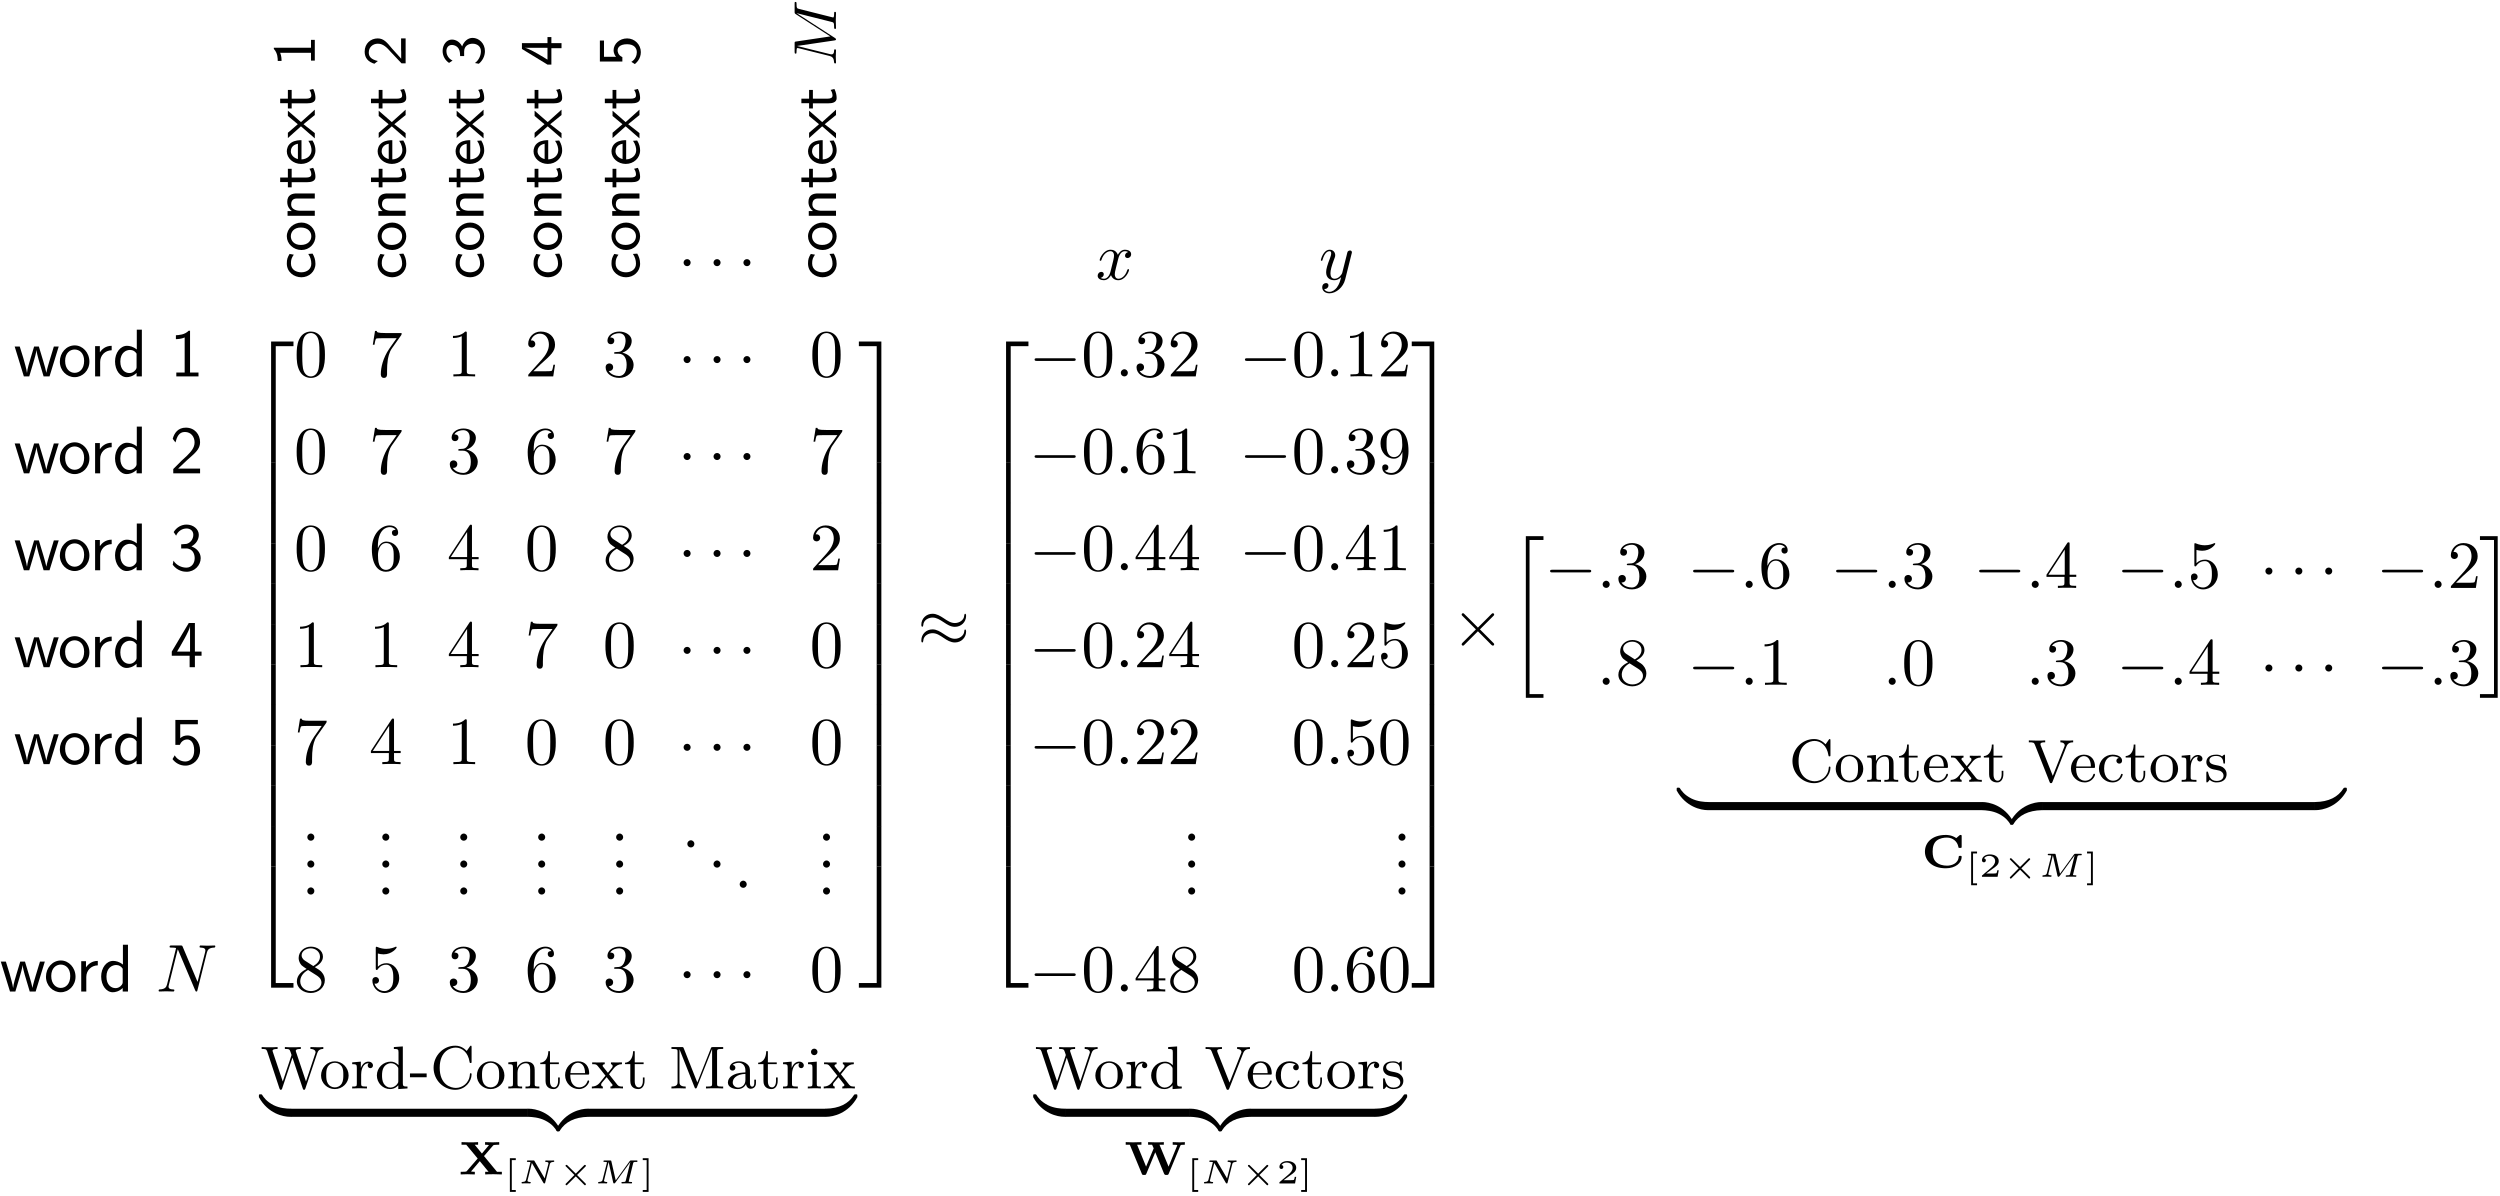 <?xml version="1.0" encoding="UTF-8"?>
<svg xmlns="http://www.w3.org/2000/svg" xmlns:xlink="http://www.w3.org/1999/xlink" width="370pt" height="177pt" viewBox="0 0 370 177" version="1.1">
<defs>
<g>
<symbol overflow="visible" id="glyph0-0">
<path style="stroke:none;" d=""/>
</symbol>
<symbol overflow="visible" id="glyph0-1">
<path style="stroke:none;" d="M -0.328 -3.828 L -0.969 -3.781 C -0.672 -3.344 -0.516 -2.875 -0.516 -2.328 C -0.516 -1.562 -1.141 -1.062 -2 -1.062 C -2.688 -1.062 -3.531 -1.406 -3.531 -2.375 C -3.531 -2.938 -3.422 -3.219 -3.109 -3.672 L -3.734 -3.781 C -4.031 -3.281 -4.141 -3 -4.141 -2.359 C -4.141 -1.078 -3.062 -0.328 -1.984 -0.328 C -0.875 -0.328 0.094 -1.156 0.094 -2.328 C 0.094 -2.953 -0.094 -3.422 -0.328 -3.828 Z M -0.328 -3.828 "/>
</symbol>
<symbol overflow="visible" id="glyph0-2">
<path style="stroke:none;" d="M -1.969 -4.328 C -3.141 -4.328 -4.141 -3.438 -4.141 -2.297 C -4.141 -1.188 -3.172 -0.266 -1.969 -0.266 C -0.797 -0.266 0.094 -1.203 0.094 -2.297 C 0.094 -3.406 -0.812 -4.328 -1.969 -4.328 Z M -2.062 -3.594 C -1.016 -3.594 -0.516 -2.953 -0.516 -2.312 C -0.516 -1.609 -1.047 -1.016 -2.062 -1.016 C -3.109 -1.016 -3.547 -1.688 -3.547 -2.297 C -3.547 -2.938 -3.094 -3.594 -2.062 -3.594 Z M -2.062 -3.594 "/>
</symbol>
<symbol overflow="visible" id="glyph0-3">
<path style="stroke:none;" d="M 0 -4.031 L -2.656 -4.031 C -3.328 -4.031 -4.078 -3.844 -4.078 -2.766 C -4.078 -2.047 -3.672 -1.625 -3.406 -1.422 L -4.031 -1.422 L -4.031 -0.719 L 0 -0.719 L 0 -1.469 L -2.188 -1.469 C -2.781 -1.469 -3.5 -1.703 -3.5 -2.391 C -3.5 -3.281 -2.859 -3.281 -2.594 -3.281 L 0 -3.281 Z M 0 -4.031 "/>
</symbol>
<symbol overflow="visible" id="glyph0-4">
<path style="stroke:none;" d="M -0.234 -3.062 L -0.797 -2.922 C -0.625 -2.688 -0.516 -2.375 -0.516 -2.094 C -0.516 -1.734 -0.828 -1.625 -1.297 -1.625 L -3.422 -1.625 L -3.422 -2.922 L -3.984 -2.922 L -3.984 -1.625 L -5.125 -1.625 L -5.125 -0.953 L -3.984 -0.953 L -3.984 -0.172 L -3.422 -0.172 L -3.422 -0.938 L -1.125 -0.938 C -0.594 -0.938 0.094 -1.047 0.094 -1.703 C 0.094 -2.094 0.016 -2.562 -0.234 -3.062 Z M -0.234 -3.062 "/>
</symbol>
<symbol overflow="visible" id="glyph0-5">
<path style="stroke:none;" d="M -1.969 -3.828 C -2.25 -3.828 -2.922 -3.828 -3.469 -3.469 C -4.031 -3.094 -4.141 -2.516 -4.141 -2.172 C -4.141 -1.141 -3.172 -0.312 -2.031 -0.312 C -0.844 -0.312 0.094 -1.188 0.094 -2.312 C 0.094 -2.75 -0.016 -3.266 -0.344 -3.781 L -0.953 -3.734 C -0.562 -3.172 -0.484 -2.641 -0.484 -2.328 C -0.484 -1.578 -1.141 -1 -1.969 -0.984 Z M -2.5 -3.297 L -2.5 -1.031 C -3.062 -1.172 -3.547 -1.609 -3.547 -2.172 C -3.547 -2.516 -3.406 -3.125 -2.5 -3.297 Z M -2.5 -3.297 "/>
</symbol>
<symbol overflow="visible" id="glyph0-6">
<path style="stroke:none;" d="M 0 -4.25 L -2.047 -2.406 L -3.984 -4.094 L -3.984 -3.312 L -2.516 -2.094 L -3.984 -0.828 L -3.984 -0.047 L -2.047 -1.781 L 0 0 L 0 -0.781 L -1.672 -2.094 L 0 -3.453 Z M 0 -4.25 "/>
</symbol>
<symbol overflow="visible" id="glyph0-7">
<path style="stroke:none;" d="M 0 -3.922 L -0.562 -3.922 L -0.562 -2.766 L -6.062 -2.766 L -6.062 -2.578 C -5.484 -1.984 -5.484 -1.125 -5.484 -0.812 L -4.922 -0.812 C -4.922 -1.062 -4.922 -1.516 -5.125 -2.016 L -0.562 -2.016 L -0.562 -0.859 L 0 -0.859 Z M 0 -3.922 "/>
</symbol>
<symbol overflow="visible" id="glyph0-8">
<path style="stroke:none;" d="M 0 -4.141 L -0.672 -4.141 L -0.672 -2.453 C -0.672 -2.344 -0.656 -2.25 -0.656 -2.141 L -0.656 -1.141 L -2 -2.625 C -2.766 -3.562 -3.25 -4.141 -4.125 -4.141 C -5.156 -4.141 -6.062 -3.406 -6.062 -2.172 C -6.062 -1.234 -5.516 -0.656 -4.625 -0.391 L -4.109 -0.797 C -5.156 -1.031 -5.453 -1.5 -5.453 -2.047 C -5.453 -2.859 -4.844 -3.359 -4.109 -3.359 C -3.297 -3.359 -2.766 -2.781 -2.172 -2.109 L -0.609 -0.453 L 0 -0.453 Z M 0 -4.141 "/>
</symbol>
<symbol overflow="visible" id="glyph0-9">
<path style="stroke:none;" d="M -1.625 -4.219 C -2.328 -4.219 -2.922 -3.688 -3.172 -2.953 C -3.484 -3.594 -4.078 -3.969 -4.688 -3.969 C -5.469 -3.969 -6.062 -3.203 -6.062 -2.281 C -6.062 -1.531 -5.672 -0.891 -5.109 -0.516 L -4.594 -0.859 C -5.375 -1.25 -5.5 -1.938 -5.5 -2.266 C -5.5 -2.719 -5.25 -3.172 -4.688 -3.172 C -4.359 -3.172 -3.594 -2.984 -3.5 -2.016 C -3.484 -1.844 -3.469 -1.703 -3.469 -1.531 L -2.875 -1.531 L -2.875 -2.203 C -2.875 -3.078 -2.172 -3.359 -1.625 -3.359 C -0.922 -3.359 -0.391 -2.938 -0.391 -2.25 C -0.391 -1.516 -0.797 -0.828 -1.281 -0.5 C -0.922 -0.422 -0.891 -0.422 -0.703 -0.391 C -0.172 -0.828 0.203 -1.5 0.203 -2.266 C 0.203 -3.406 -0.688 -4.219 -1.625 -4.219 Z M -1.625 -4.219 "/>
</symbol>
<symbol overflow="visible" id="glyph0-10">
<path style="stroke:none;" d="M -1.5 -4.344 L -2.078 -4.344 L -2.078 -3.438 L -5.859 -3.438 L -5.859 -2.578 L -2.078 -0.266 L -1.5 -0.266 L -1.5 -2.688 L 0 -2.688 L 0 -3.438 L -1.5 -3.438 Z M -2.078 -2.75 L -2.078 -1 L -2.984 -1.547 C -3.438 -1.828 -5 -2.734 -5.453 -2.75 Z M -2.078 -2.75 "/>
</symbol>
<symbol overflow="visible" id="glyph0-11">
<path style="stroke:none;" d="M -1.828 -4.141 C -2.938 -4.141 -3.828 -3.344 -3.828 -2.391 C -3.828 -2.281 -3.828 -1.844 -3.469 -1.422 L -5.25 -1.422 L -5.25 -3.828 L -5.859 -3.828 L -5.859 -0.719 L -2.531 -0.719 L -2.531 -1.375 C -3.188 -1.656 -3.234 -2.203 -3.234 -2.375 C -3.234 -2.75 -2.953 -3.281 -1.828 -3.281 C -0.734 -3.281 -0.391 -2.641 -0.391 -2.094 C -0.391 -1.625 -0.609 -1.016 -1.203 -0.672 L -0.688 -0.344 C -0.484 -0.5 0.203 -1.094 0.203 -2.109 C 0.203 -3.234 -0.703 -4.141 -1.828 -4.141 Z M -1.828 -4.141 "/>
</symbol>
<symbol overflow="visible" id="glyph1-0">
<path style="stroke:none;" d=""/>
</symbol>
<symbol overflow="visible" id="glyph1-1">
<path style="stroke:none;" d="M 1.906 -2.5 C 1.906 -2.781 1.672 -3.016 1.391 -3.016 C 1.094 -3.016 0.859 -2.781 0.859 -2.5 C 0.859 -2.203 1.094 -1.969 1.391 -1.969 C 1.672 -1.969 1.906 -2.203 1.906 -2.5 Z M 1.906 -2.5 "/>
</symbol>
<symbol overflow="visible" id="glyph1-2">
<path style="stroke:none;" d="M 7.188 -4.5 C 7.188 -4.719 7.125 -4.812 7.047 -4.812 C 6.953 -4.812 6.922 -4.641 6.906 -4.531 C 6.875 -3.859 6.172 -3.438 5.531 -3.438 C 4.938 -3.438 4.484 -3.734 3.812 -4.188 C 3.375 -4.469 2.844 -4.812 2.219 -4.812 C 1.297 -4.812 0.562 -4.109 0.562 -3.188 C 0.562 -2.969 0.625 -2.891 0.703 -2.891 C 0.812 -2.891 0.844 -3.078 0.844 -3.125 C 0.891 -3.953 1.719 -4.25 2.219 -4.25 C 2.812 -4.25 3.266 -3.953 3.938 -3.516 C 4.359 -3.234 4.891 -2.875 5.531 -2.875 C 6.453 -2.875 7.188 -3.578 7.188 -4.5 Z M 7.188 -2.172 C 7.188 -2.375 7.125 -2.484 7.047 -2.484 C 6.938 -2.484 6.922 -2.312 6.906 -2.156 C 6.859 -1.594 6.234 -1.109 5.531 -1.109 C 4.938 -1.109 4.484 -1.422 3.812 -1.859 C 3.375 -2.141 2.844 -2.5 2.219 -2.5 C 1.297 -2.5 0.562 -1.797 0.562 -0.875 C 0.562 -0.641 0.625 -0.562 0.703 -0.562 C 0.812 -0.562 0.844 -0.75 0.844 -0.797 C 0.891 -1.641 1.719 -1.938 2.219 -1.938 C 2.812 -1.938 3.266 -1.641 3.938 -1.188 C 4.359 -0.906 4.891 -0.562 5.531 -0.562 C 6.469 -0.562 7.188 -1.281 7.188 -2.172 Z M 7.188 -2.172 "/>
</symbol>
<symbol overflow="visible" id="glyph1-3">
<path style="stroke:none;" d="M 6.922 -2.5 C 6.922 -2.688 6.734 -2.688 6.594 -2.688 L 1.156 -2.688 C 1.016 -2.688 0.828 -2.688 0.828 -2.5 C 0.828 -2.297 1.016 -2.297 1.156 -2.297 L 6.594 -2.297 C 6.734 -2.297 6.922 -2.297 6.922 -2.5 Z M 6.922 -2.5 "/>
</symbol>
<symbol overflow="visible" id="glyph1-4">
<path style="stroke:none;" d="M 6.281 -0.297 C 6.281 -0.375 6.266 -0.391 6.156 -0.5 L 4.172 -2.5 L 6.156 -4.484 C 6.266 -4.594 6.281 -4.609 6.281 -4.688 C 6.281 -4.812 6.188 -4.891 6.078 -4.891 C 6 -4.891 5.969 -4.859 5.875 -4.766 L 3.875 -2.766 L 1.875 -4.766 C 1.766 -4.875 1.75 -4.891 1.672 -4.891 C 1.562 -4.891 1.469 -4.812 1.469 -4.688 C 1.469 -4.609 1.5 -4.578 1.594 -4.484 L 3.578 -2.5 L 1.594 -0.516 C 1.5 -0.406 1.469 -0.344 1.469 -0.297 C 1.469 -0.172 1.562 -0.094 1.672 -0.094 C 1.75 -0.094 1.766 -0.109 1.875 -0.219 L 3.875 -2.219 L 5.859 -0.219 C 5.969 -0.125 6.016 -0.094 6.078 -0.094 C 6.203 -0.094 6.281 -0.172 6.281 -0.297 Z M 6.281 -0.297 "/>
</symbol>
<symbol overflow="visible" id="glyph2-0">
<path style="stroke:none;" d=""/>
</symbol>
<symbol overflow="visible" id="glyph2-1">
<path style="stroke:none;" d="M -0.156 -8.078 C -0.281 -8.078 -0.281 -7.984 -0.281 -7.797 C -0.281 -7.766 -0.281 -7.609 -0.297 -7.469 C -0.328 -7.266 -0.359 -7.25 -0.438 -7.25 C -0.516 -7.25 -0.594 -7.281 -0.656 -7.297 L -5.438 -8.5 C -5.766 -8.578 -5.844 -8.594 -5.844 -9.297 C -5.844 -9.438 -5.844 -9.547 -6.016 -9.547 C -6.125 -9.547 -6.125 -9.453 -6.125 -9.281 L -6.125 -8.109 C -6.125 -7.891 -6.125 -7.844 -5.953 -7.734 L -0.844 -4.438 L -5.891 -3.688 C -6.125 -3.656 -6.125 -3.641 -6.125 -3.391 L -6.125 -2.156 C -6.125 -2 -6.125 -1.891 -5.969 -1.891 C -5.844 -1.891 -5.844 -1.984 -5.844 -2.156 C -5.844 -2.203 -5.844 -2.359 -5.828 -2.5 C -5.812 -2.672 -5.781 -2.719 -5.688 -2.719 C -5.656 -2.719 -5.609 -2.703 -5.516 -2.688 L -0.953 -1.547 C -0.484 -1.422 -0.312 -1.172 -0.281 -0.578 C -0.281 -0.562 -0.266 -0.438 -0.109 -0.438 C -0.109 -0.438 0 -0.438 0 -0.562 C 0 -0.656 -0.016 -0.891 -0.016 -1 C -0.031 -1.141 -0.031 -1.172 -0.031 -1.453 L -0.016 -1.906 C -0.016 -2.047 0 -2.25 0 -2.375 C 0 -2.422 0 -2.531 -0.156 -2.531 C -0.266 -2.531 -0.281 -2.438 -0.281 -2.359 C -0.281 -1.938 -0.422 -1.781 -0.656 -1.781 C -0.719 -1.781 -0.734 -1.781 -0.859 -1.812 L -5.734 -3.016 L -5.734 -3.031 L -0.234 -3.844 C -0.094 -3.859 0 -3.891 0 -4 C 0 -4.109 -0.094 -4.156 -0.172 -4.219 L -5.797 -7.859 L -5.797 -7.875 L -0.688 -6.594 C -0.359 -6.516 -0.281 -6.5 -0.281 -5.828 C -0.281 -5.656 -0.281 -5.547 -0.109 -5.547 C -0.031 -5.547 0 -5.609 0 -5.688 C 0 -5.797 -0.016 -6.141 -0.016 -6.25 C -0.031 -6.391 -0.031 -6.609 -0.031 -6.797 L -0.016 -7.359 C -0.016 -7.547 0 -7.734 0 -7.906 C 0 -7.969 0 -8.078 -0.156 -8.078 Z M -0.156 -8.078 "/>
</symbol>
<symbol overflow="visible" id="glyph3-0">
<path style="stroke:none;" d=""/>
</symbol>
<symbol overflow="visible" id="glyph3-1">
<path style="stroke:none;" d="M 6.562 0.297 L 6.562 -0.391 L 3.25 -0.391 L 3.25 17.547 L 3.938 17.547 L 3.938 0.297 Z M 6.562 0.297 "/>
</symbol>
<symbol overflow="visible" id="glyph3-2">
<path style="stroke:none;" d="M 3.938 5.984 L 3.938 -0.016 L 3.25 -0.016 L 3.25 5.984 Z M 3.938 5.984 "/>
</symbol>
<symbol overflow="visible" id="glyph3-3">
<path style="stroke:none;" d="M 6.562 17.531 L 6.562 16.844 L 3.938 16.844 L 3.938 -0.406 L 3.25 -0.406 L 3.25 17.531 Z M 6.562 17.531 "/>
</symbol>
<symbol overflow="visible" id="glyph3-4">
<path style="stroke:none;" d="M 3.391 17.547 L 3.391 -0.391 L 0.062 -0.391 L 0.062 0.297 L 2.703 0.297 L 2.703 17.547 Z M 3.391 17.547 "/>
</symbol>
<symbol overflow="visible" id="glyph3-5">
<path style="stroke:none;" d="M 3.391 5.984 L 3.391 -0.016 L 2.703 -0.016 L 2.703 5.984 Z M 3.391 5.984 "/>
</symbol>
<symbol overflow="visible" id="glyph3-6">
<path style="stroke:none;" d="M 3.391 17.531 L 3.391 -0.406 L 2.703 -0.406 L 2.703 16.844 L 0.062 16.844 L 0.062 17.531 Z M 3.391 17.531 "/>
</symbol>
<symbol overflow="visible" id="glyph3-7">
<path style="stroke:none;" d="M 4.578 -0.281 L 4.578 -0.922 C 4.578 -1.141 4.578 -1.203 4.453 -1.203 C 3.844 -1.203 2.844 -1.281 1.953 -1.719 C 0.875 -2.266 0.469 -2.891 0.219 -3.281 C 0.188 -3.328 0.125 -3.328 0 -3.328 C -0.234 -3.328 -0.234 -3.312 -0.234 -3.078 L -0.234 -2.906 C 1.109 -0.469 3.359 0 4.375 0 C 4.578 0 4.578 -0.016 4.578 -0.281 Z M 4.578 -0.281 "/>
</symbol>
<symbol overflow="visible" id="glyph3-8">
<path style="stroke:none;" d="M 4.719 1.875 L 4.719 1.719 C 3.375 -0.734 1.125 -1.203 0.109 -1.203 C -0.094 -1.203 -0.094 -1.188 -0.094 -0.922 L -0.094 -0.281 C -0.094 -0.047 -0.094 0 0.047 0 C 0.641 0.016 1.641 0.094 2.531 0.531 C 3.609 1.062 4.016 1.688 4.266 2.078 C 4.297 2.141 4.359 2.141 4.484 2.141 C 4.719 2.141 4.719 2.125 4.719 1.875 Z M 4.719 1.875 "/>
</symbol>
<symbol overflow="visible" id="glyph3-9">
<path style="stroke:none;" d="M 4.578 -0.281 L 4.578 -0.922 C 4.578 -1.188 4.578 -1.203 4.375 -1.203 C 3.359 -1.203 1.109 -0.719 -0.234 1.719 L -0.234 1.875 C -0.234 2.125 -0.234 2.141 0 2.141 C 0.188 2.141 0.203 2.125 0.25 2.047 C 1.062 0.75 2.438 0.047 4.469 0 C 4.578 0 4.578 -0.062 4.578 -0.281 Z M 4.578 -0.281 "/>
</symbol>
<symbol overflow="visible" id="glyph3-10">
<path style="stroke:none;" d="M 4.719 -2.906 L 4.719 -3.078 C 4.719 -3.312 4.719 -3.328 4.484 -3.328 C 4.297 -3.328 4.281 -3.312 4.234 -3.25 C 3.422 -1.938 2.047 -1.234 0.016 -1.203 C -0.094 -1.203 -0.094 -1.125 -0.094 -0.922 L -0.094 -0.281 C -0.094 -0.016 -0.094 0 0.109 0 C 1.125 0 3.375 -0.484 4.719 -2.906 Z M 4.719 -2.906 "/>
</symbol>
<symbol overflow="visible" id="glyph3-11">
<path style="stroke:none;" d="M 5.109 23.516 L 5.109 22.969 L 3.047 22.969 L 3.047 0.156 L 5.109 0.156 L 5.109 -0.406 L 2.5 -0.406 L 2.5 23.516 Z M 5.109 23.516 "/>
</symbol>
<symbol overflow="visible" id="glyph3-12">
<path style="stroke:none;" d="M 2.766 23.516 L 2.766 -0.406 L 0.141 -0.406 L 0.141 0.156 L 2.219 0.156 L 2.219 22.969 L 0.141 22.969 L 0.141 23.516 Z M 2.766 23.516 "/>
</symbol>
<symbol overflow="visible" id="glyph4-0">
<path style="stroke:none;" d=""/>
</symbol>
<symbol overflow="visible" id="glyph4-1">
<path style="stroke:none;" d="M 6.656 -4.422 L 5.938 -4.422 L 5.297 -2.312 C 5.188 -1.953 4.891 -0.969 4.828 -0.531 C 4.781 -0.844 4.531 -1.734 4.359 -2.297 L 3.719 -4.422 L 3.016 -4.422 L 2.453 -2.547 C 2.344 -2.203 2 -1.062 1.969 -0.547 L 1.953 -0.547 C 1.906 -1.031 1.578 -2.156 1.422 -2.703 L 0.891 -4.422 L 0.141 -4.422 L 1.5 0 L 2.297 0 L 2.906 -2.047 C 3.047 -2.516 3.328 -3.5 3.359 -3.875 L 3.375 -3.875 C 3.391 -3.594 3.562 -2.906 3.688 -2.469 L 4.422 0 L 5.297 0 Z M 6.656 -4.422 "/>
</symbol>
<symbol overflow="visible" id="glyph4-2">
<path style="stroke:none;" d="M 4.672 -2.188 C 4.672 -3.531 3.672 -4.594 2.5 -4.594 C 1.266 -4.594 0.297 -3.5 0.297 -2.188 C 0.297 -0.875 1.312 0.109 2.484 0.109 C 3.672 0.109 4.672 -0.891 4.672 -2.188 Z M 3.891 -2.297 C 3.891 -1.109 3.219 -0.531 2.484 -0.531 C 1.797 -0.531 1.078 -1.094 1.078 -2.297 C 1.078 -3.5 1.828 -3.984 2.484 -3.984 C 3.188 -3.984 3.891 -3.469 3.891 -2.297 Z M 3.891 -2.297 "/>
</symbol>
<symbol overflow="visible" id="glyph4-3">
<path style="stroke:none;" d="M 3.266 -3.875 L 3.266 -4.531 C 2.375 -4.531 1.828 -4.031 1.516 -3.578 L 1.516 -4.484 L 0.812 -4.484 L 0.812 0 L 1.562 0 L 1.562 -2.141 C 1.562 -3.125 2.281 -3.844 3.266 -3.875 Z M 3.266 -3.875 "/>
</symbol>
<symbol overflow="visible" id="glyph4-4">
<path style="stroke:none;" d="M 4.328 0 L 4.328 -6.922 L 3.578 -6.922 L 3.578 -3.984 C 3.047 -4.422 2.5 -4.531 2.125 -4.531 C 1.141 -4.531 0.359 -3.5 0.359 -2.219 C 0.359 -0.906 1.125 0.109 2.078 0.109 C 2.406 0.109 2.984 0.016 3.547 -0.516 L 3.547 0 Z M 3.547 -1.391 C 3.547 -1.25 3.531 -1.062 3.219 -0.781 C 2.984 -0.578 2.734 -0.5 2.484 -0.5 C 1.859 -0.5 1.141 -0.969 1.141 -2.203 C 1.141 -3.516 2 -3.922 2.578 -3.922 C 3.031 -3.922 3.328 -3.703 3.547 -3.375 Z M 3.547 -1.391 "/>
</symbol>
<symbol overflow="visible" id="glyph4-5">
<path style="stroke:none;" d="M 4.234 0 L 4.234 -0.578 L 2.984 -0.578 L 2.984 -6.766 L 2.781 -6.766 C 2.188 -6.156 1.359 -6.125 0.891 -6.094 L 0.891 -5.516 C 1.219 -5.531 1.688 -5.547 2.188 -5.766 L 2.188 -0.578 L 0.953 -0.578 L 0.953 0 Z M 4.234 0 "/>
</symbol>
<symbol overflow="visible" id="glyph4-6">
<path style="stroke:none;" d="M 4.469 0 L 4.469 -0.703 L 2.656 -0.703 C 2.547 -0.703 2.422 -0.703 2.297 -0.703 L 1.219 -0.703 C 1.531 -0.984 2.297 -1.719 2.609 -2.016 C 2.797 -2.188 3.297 -2.609 3.484 -2.797 C 3.938 -3.234 4.469 -3.766 4.469 -4.609 C 4.469 -5.766 3.672 -6.766 2.359 -6.766 C 1.219 -6.766 0.656 -5.984 0.422 -5.125 C 0.531 -4.953 0.594 -4.891 0.609 -4.859 C 0.625 -4.844 0.734 -4.719 0.828 -4.578 C 1.031 -5.344 1.312 -6.125 2.219 -6.125 C 3.156 -6.125 3.656 -5.375 3.656 -4.594 C 3.656 -3.75 3.094 -3.188 2.5 -2.578 L 1.734 -1.875 L 0.5 -0.641 L 0.5 0 Z M 4.469 0 "/>
</symbol>
<symbol overflow="visible" id="glyph4-7">
<path style="stroke:none;" d="M 4.562 -1.797 C 4.562 -2.703 3.859 -3.312 3.188 -3.531 C 3.938 -3.938 4.281 -4.609 4.281 -5.25 C 4.281 -6.094 3.453 -6.766 2.469 -6.766 C 1.703 -6.766 0.984 -6.359 0.562 -5.656 L 0.922 -5.125 C 1.203 -5.828 1.859 -6.188 2.469 -6.188 C 2.984 -6.188 3.469 -5.875 3.469 -5.25 C 3.469 -4.641 3.062 -4.047 2.453 -3.906 C 2.391 -3.891 2.375 -3.891 1.672 -3.844 L 1.672 -3.234 L 2.375 -3.234 C 3.453 -3.234 3.672 -2.297 3.672 -1.797 C 3.672 -1.031 3.203 -0.391 2.438 -0.391 C 1.75 -0.391 0.969 -0.734 0.531 -1.422 L 0.422 -0.812 C 1.141 0.125 2.062 0.219 2.469 0.219 C 3.672 0.219 4.562 -0.75 4.562 -1.797 Z M 4.562 -1.797 "/>
</symbol>
<symbol overflow="visible" id="glyph4-8">
<path style="stroke:none;" d="M 4.688 -1.703 L 4.688 -2.312 L 3.703 -2.312 L 3.703 -6.547 L 2.797 -6.547 L 0.281 -2.312 L 0.281 -1.703 L 2.922 -1.703 L 2.922 0 L 3.703 0 L 3.703 -1.703 Z M 2.984 -2.312 L 1.062 -2.312 C 1.578 -3.172 2.969 -5.531 2.984 -6.094 Z M 2.984 -2.312 "/>
</symbol>
<symbol overflow="visible" id="glyph4-9">
<path style="stroke:none;" d="M 4.469 -2.031 C 4.469 -3.266 3.625 -4.25 2.594 -4.25 C 2.188 -4.25 1.812 -4.109 1.531 -3.844 L 1.531 -5.906 L 4.141 -5.906 L 4.141 -6.547 L 0.812 -6.547 L 0.812 -2.859 L 1.469 -2.859 C 1.641 -3.266 2 -3.656 2.578 -3.656 C 3.047 -3.656 3.594 -3.234 3.594 -2.047 C 3.594 -0.391 2.375 -0.391 2.281 -0.391 C 1.609 -0.391 1 -0.781 0.719 -1.312 L 0.391 -0.75 C 0.797 -0.188 1.484 0.219 2.297 0.219 C 3.484 0.219 4.469 -0.766 4.469 -2.031 Z M 4.469 -2.031 "/>
</symbol>
<symbol overflow="visible" id="glyph5-0">
<path style="stroke:none;" d=""/>
</symbol>
<symbol overflow="visible" id="glyph5-1">
<path style="stroke:none;" d="M 4.578 -3.188 C 4.578 -3.984 4.531 -4.781 4.188 -5.516 C 3.734 -6.484 2.906 -6.641 2.5 -6.641 C 1.891 -6.641 1.172 -6.375 0.75 -5.453 C 0.438 -4.766 0.391 -3.984 0.391 -3.188 C 0.391 -2.438 0.422 -1.547 0.844 -0.781 C 1.266 0.016 2 0.219 2.484 0.219 C 3.016 0.219 3.781 0.016 4.219 -0.938 C 4.531 -1.625 4.578 -2.406 4.578 -3.188 Z M 3.766 -3.312 C 3.766 -2.562 3.766 -1.891 3.656 -1.25 C 3.5 -0.297 2.938 0 2.484 0 C 2.094 0 1.5 -0.25 1.328 -1.203 C 1.219 -1.797 1.219 -2.719 1.219 -3.312 C 1.219 -3.953 1.219 -4.609 1.297 -5.141 C 1.484 -6.328 2.234 -6.422 2.484 -6.422 C 2.812 -6.422 3.469 -6.234 3.656 -5.25 C 3.766 -4.688 3.766 -3.938 3.766 -3.312 Z M 3.766 -3.312 "/>
</symbol>
<symbol overflow="visible" id="glyph5-2">
<path style="stroke:none;" d="M 4.828 -6.422 L 2.406 -6.422 C 1.203 -6.422 1.172 -6.547 1.141 -6.734 L 0.891 -6.734 L 0.562 -4.688 L 0.812 -4.688 C 0.844 -4.844 0.922 -5.469 1.062 -5.594 C 1.125 -5.656 1.906 -5.656 2.031 -5.656 L 4.094 -5.656 L 2.984 -4.078 C 2.078 -2.734 1.75 -1.344 1.75 -0.328 C 1.75 -0.234 1.75 0.219 2.219 0.219 C 2.672 0.219 2.672 -0.234 2.672 -0.328 L 2.672 -0.844 C 2.672 -1.391 2.703 -1.938 2.781 -2.469 C 2.828 -2.703 2.953 -3.562 3.406 -4.172 L 4.75 -6.078 C 4.828 -6.188 4.828 -6.203 4.828 -6.422 Z M 4.828 -6.422 "/>
</symbol>
<symbol overflow="visible" id="glyph5-3">
<path style="stroke:none;" d="M 4.172 0 L 4.172 -0.312 L 3.859 -0.312 C 2.953 -0.312 2.938 -0.422 2.938 -0.781 L 2.938 -6.375 C 2.938 -6.625 2.938 -6.641 2.703 -6.641 C 2.078 -6 1.203 -6 0.891 -6 L 0.891 -5.688 C 1.094 -5.688 1.672 -5.688 2.188 -5.953 L 2.188 -0.781 C 2.188 -0.422 2.156 -0.312 1.266 -0.312 L 0.953 -0.312 L 0.953 0 C 1.297 -0.031 2.156 -0.031 2.562 -0.031 C 2.953 -0.031 3.828 -0.031 4.172 0 Z M 4.172 0 "/>
</symbol>
<symbol overflow="visible" id="glyph5-4">
<path style="stroke:none;" d="M 4.469 -1.734 L 4.234 -1.734 C 4.172 -1.438 4.109 -1 4 -0.844 C 3.938 -0.766 3.281 -0.766 3.062 -0.766 L 1.266 -0.766 L 2.328 -1.797 C 3.875 -3.172 4.469 -3.703 4.469 -4.703 C 4.469 -5.844 3.578 -6.641 2.359 -6.641 C 1.234 -6.641 0.5 -5.719 0.5 -4.828 C 0.5 -4.281 1 -4.281 1.031 -4.281 C 1.203 -4.281 1.547 -4.391 1.547 -4.812 C 1.547 -5.062 1.359 -5.328 1.016 -5.328 C 0.938 -5.328 0.922 -5.328 0.891 -5.312 C 1.109 -5.969 1.656 -6.328 2.234 -6.328 C 3.141 -6.328 3.562 -5.516 3.562 -4.703 C 3.562 -3.906 3.078 -3.125 2.516 -2.5 L 0.609 -0.375 C 0.5 -0.266 0.5 -0.234 0.5 0 L 4.203 0 Z M 4.469 -1.734 "/>
</symbol>
<symbol overflow="visible" id="glyph5-5">
<path style="stroke:none;" d="M 4.562 -1.703 C 4.562 -2.516 3.922 -3.297 2.891 -3.516 C 3.703 -3.781 4.281 -4.469 4.281 -5.266 C 4.281 -6.078 3.406 -6.641 2.453 -6.641 C 1.453 -6.641 0.688 -6.047 0.688 -5.281 C 0.688 -4.953 0.906 -4.766 1.203 -4.766 C 1.5 -4.766 1.703 -4.984 1.703 -5.281 C 1.703 -5.766 1.234 -5.766 1.094 -5.766 C 1.391 -6.266 2.047 -6.391 2.406 -6.391 C 2.828 -6.391 3.375 -6.172 3.375 -5.281 C 3.375 -5.156 3.344 -4.578 3.094 -4.141 C 2.797 -3.656 2.453 -3.625 2.203 -3.625 C 2.125 -3.609 1.891 -3.594 1.812 -3.594 C 1.734 -3.578 1.672 -3.562 1.672 -3.469 C 1.672 -3.359 1.734 -3.359 1.906 -3.359 L 2.344 -3.359 C 3.156 -3.359 3.531 -2.688 3.531 -1.703 C 3.531 -0.344 2.844 -0.062 2.406 -0.062 C 1.969 -0.062 1.219 -0.234 0.875 -0.812 C 1.219 -0.766 1.531 -0.984 1.531 -1.359 C 1.531 -1.719 1.266 -1.922 0.984 -1.922 C 0.734 -1.922 0.422 -1.781 0.422 -1.344 C 0.422 -0.438 1.344 0.219 2.438 0.219 C 3.656 0.219 4.562 -0.688 4.562 -1.703 Z M 4.562 -1.703 "/>
</symbol>
<symbol overflow="visible" id="glyph5-6">
<path style="stroke:none;" d="M 4.562 -2.031 C 4.562 -3.297 3.672 -4.25 2.562 -4.25 C 1.891 -4.25 1.516 -3.75 1.312 -3.266 L 1.312 -3.516 C 1.312 -6.031 2.547 -6.391 3.062 -6.391 C 3.297 -6.391 3.719 -6.328 3.938 -5.984 C 3.781 -5.984 3.391 -5.984 3.391 -5.547 C 3.391 -5.234 3.625 -5.078 3.844 -5.078 C 4 -5.078 4.312 -5.172 4.312 -5.562 C 4.312 -6.156 3.875 -6.641 3.047 -6.641 C 1.766 -6.641 0.422 -5.359 0.422 -3.156 C 0.422 -0.484 1.578 0.219 2.5 0.219 C 3.609 0.219 4.562 -0.719 4.562 -2.031 Z M 3.656 -2.047 C 3.656 -1.562 3.656 -1.062 3.484 -0.703 C 3.188 -0.109 2.734 -0.062 2.5 -0.062 C 1.875 -0.062 1.578 -0.656 1.516 -0.812 C 1.328 -1.281 1.328 -2.078 1.328 -2.25 C 1.328 -3.031 1.656 -4.031 2.547 -4.031 C 2.719 -4.031 3.172 -4.031 3.484 -3.406 C 3.656 -3.047 3.656 -2.531 3.656 -2.047 Z M 3.656 -2.047 "/>
</symbol>
<symbol overflow="visible" id="glyph5-7">
<path style="stroke:none;" d="M 4.688 -1.641 L 4.688 -1.953 L 3.703 -1.953 L 3.703 -6.484 C 3.703 -6.688 3.703 -6.75 3.531 -6.75 C 3.453 -6.75 3.422 -6.75 3.344 -6.625 L 0.281 -1.953 L 0.281 -1.641 L 2.938 -1.641 L 2.938 -0.781 C 2.938 -0.422 2.906 -0.312 2.172 -0.312 L 1.969 -0.312 L 1.969 0 C 2.375 -0.031 2.891 -0.031 3.312 -0.031 C 3.734 -0.031 4.25 -0.031 4.672 0 L 4.672 -0.312 L 4.453 -0.312 C 3.719 -0.312 3.703 -0.422 3.703 -0.781 L 3.703 -1.641 Z M 2.984 -1.953 L 0.562 -1.953 L 2.984 -5.672 Z M 2.984 -1.953 "/>
</symbol>
<symbol overflow="visible" id="glyph5-8">
<path style="stroke:none;" d="M 4.562 -1.672 C 4.562 -2.031 4.453 -2.484 4.062 -2.906 C 3.875 -3.109 3.719 -3.203 3.078 -3.609 C 3.797 -3.984 4.281 -4.5 4.281 -5.156 C 4.281 -6.078 3.406 -6.641 2.5 -6.641 C 1.5 -6.641 0.688 -5.906 0.688 -4.969 C 0.688 -4.797 0.703 -4.344 1.125 -3.875 C 1.234 -3.766 1.609 -3.516 1.859 -3.344 C 1.281 -3.047 0.422 -2.5 0.422 -1.5 C 0.422 -0.453 1.438 0.219 2.484 0.219 C 3.609 0.219 4.562 -0.609 4.562 -1.672 Z M 3.844 -5.156 C 3.844 -4.578 3.453 -4.109 2.859 -3.766 L 1.625 -4.562 C 1.172 -4.859 1.125 -5.188 1.125 -5.359 C 1.125 -5.969 1.781 -6.391 2.484 -6.391 C 3.203 -6.391 3.844 -5.875 3.844 -5.156 Z M 4.062 -1.312 C 4.062 -0.578 3.312 -0.062 2.5 -0.062 C 1.641 -0.062 0.922 -0.672 0.922 -1.5 C 0.922 -2.078 1.234 -2.719 2.078 -3.188 L 3.312 -2.406 C 3.594 -2.219 4.062 -1.922 4.062 -1.312 Z M 4.062 -1.312 "/>
</symbol>
<symbol overflow="visible" id="glyph5-9">
<path style="stroke:none;" d="M 4.469 -2 C 4.469 -3.188 3.656 -4.188 2.578 -4.188 C 2.109 -4.188 1.672 -4.031 1.312 -3.672 L 1.312 -5.625 C 1.516 -5.562 1.844 -5.5 2.156 -5.5 C 3.391 -5.5 4.094 -6.406 4.094 -6.531 C 4.094 -6.594 4.062 -6.641 3.984 -6.641 C 3.984 -6.641 3.953 -6.641 3.906 -6.609 C 3.703 -6.516 3.219 -6.312 2.547 -6.312 C 2.156 -6.312 1.688 -6.391 1.219 -6.594 C 1.141 -6.625 1.109 -6.625 1.109 -6.625 C 1 -6.625 1 -6.547 1 -6.391 L 1 -3.438 C 1 -3.266 1 -3.188 1.141 -3.188 C 1.219 -3.188 1.234 -3.203 1.281 -3.266 C 1.391 -3.422 1.75 -3.969 2.562 -3.969 C 3.078 -3.969 3.328 -3.516 3.406 -3.328 C 3.562 -2.953 3.594 -2.578 3.594 -2.078 C 3.594 -1.719 3.594 -1.125 3.344 -0.703 C 3.109 -0.312 2.734 -0.062 2.281 -0.062 C 1.562 -0.062 0.984 -0.594 0.812 -1.172 C 0.844 -1.172 0.875 -1.156 0.984 -1.156 C 1.312 -1.156 1.484 -1.406 1.484 -1.641 C 1.484 -1.891 1.312 -2.141 0.984 -2.141 C 0.844 -2.141 0.5 -2.062 0.5 -1.609 C 0.5 -0.75 1.188 0.219 2.297 0.219 C 3.453 0.219 4.469 -0.734 4.469 -2 Z M 4.469 -2 "/>
</symbol>
<symbol overflow="visible" id="glyph5-10">
<path style="stroke:none;" d="M 4.562 -3.281 C 4.562 -5.969 3.406 -6.641 2.516 -6.641 C 1.969 -6.641 1.484 -6.453 1.062 -6.016 C 0.641 -5.562 0.422 -5.141 0.422 -4.391 C 0.422 -3.156 1.297 -2.172 2.406 -2.172 C 3.016 -2.172 3.422 -2.594 3.656 -3.172 L 3.656 -2.844 C 3.656 -0.516 2.625 -0.062 2.047 -0.062 C 1.875 -0.062 1.328 -0.078 1.062 -0.422 C 1.5 -0.422 1.578 -0.703 1.578 -0.875 C 1.578 -1.188 1.344 -1.328 1.125 -1.328 C 0.969 -1.328 0.672 -1.25 0.672 -0.859 C 0.672 -0.188 1.203 0.219 2.047 0.219 C 3.344 0.219 4.562 -1.141 4.562 -3.281 Z M 3.641 -4.203 C 3.641 -3.375 3.297 -2.406 2.422 -2.406 C 2.266 -2.406 1.797 -2.406 1.5 -3.031 C 1.312 -3.406 1.312 -3.891 1.312 -4.391 C 1.312 -4.922 1.312 -5.391 1.531 -5.766 C 1.797 -6.266 2.172 -6.391 2.516 -6.391 C 2.984 -6.391 3.312 -6.047 3.484 -5.609 C 3.594 -5.281 3.641 -4.656 3.641 -4.203 Z M 3.641 -4.203 "/>
</symbol>
<symbol overflow="visible" id="glyph6-0">
<path style="stroke:none;" d=""/>
</symbol>
<symbol overflow="visible" id="glyph6-1">
<path style="stroke:none;" d="M 1.906 -0.531 C 1.906 -0.812 1.672 -1.062 1.391 -1.062 C 1.094 -1.062 0.859 -0.812 0.859 -0.531 C 0.859 -0.234 1.094 0 1.391 0 C 1.672 0 1.906 -0.234 1.906 -0.531 Z M 1.906 -0.531 "/>
</symbol>
<symbol overflow="visible" id="glyph7-0">
<path style="stroke:none;" d=""/>
</symbol>
<symbol overflow="visible" id="glyph7-1">
<path style="stroke:none;" d="M 8.781 -6.703 C 8.781 -6.703 8.781 -6.812 8.656 -6.812 C 8.328 -6.812 7.969 -6.781 7.641 -6.781 C 7.312 -6.781 6.953 -6.812 6.625 -6.812 C 6.562 -6.812 6.453 -6.812 6.453 -6.609 C 6.453 -6.5 6.547 -6.5 6.625 -6.5 C 7.203 -6.484 7.312 -6.281 7.312 -6.062 C 7.312 -6.031 7.281 -5.875 7.281 -5.859 L 6.156 -1.422 L 3.953 -6.625 C 3.875 -6.797 3.875 -6.812 3.641 -6.812 L 2.297 -6.812 C 2.109 -6.812 2.016 -6.812 2.016 -6.609 C 2.016 -6.5 2.109 -6.5 2.297 -6.5 C 2.344 -6.5 2.969 -6.5 2.969 -6.406 L 1.641 -1.062 C 1.531 -0.656 1.359 -0.344 0.562 -0.312 C 0.5 -0.312 0.391 -0.297 0.391 -0.109 C 0.391 -0.047 0.438 0 0.516 0 C 0.844 0 1.188 -0.031 1.516 -0.031 C 1.859 -0.031 2.219 0 2.547 0 C 2.594 0 2.719 0 2.719 -0.203 C 2.719 -0.297 2.625 -0.312 2.516 -0.312 C 1.938 -0.328 1.859 -0.547 1.859 -0.75 C 1.859 -0.812 1.875 -0.875 1.906 -0.984 L 3.219 -6.234 C 3.266 -6.188 3.266 -6.156 3.312 -6.062 L 5.797 -0.188 C 5.859 -0.016 5.891 0 5.984 0 C 6.094 0 6.094 -0.031 6.141 -0.203 L 7.531 -5.766 C 7.641 -6.156 7.812 -6.469 8.609 -6.5 C 8.656 -6.5 8.781 -6.516 8.781 -6.703 Z M 8.781 -6.703 "/>
</symbol>
<symbol overflow="visible" id="glyph7-2">
<path style="stroke:none;" d="M 4.938 -1.422 C 4.938 -1.531 4.859 -1.531 4.828 -1.531 C 4.734 -1.531 4.719 -1.484 4.688 -1.422 C 4.359 -0.344 3.688 -0.109 3.375 -0.109 C 2.984 -0.109 2.828 -0.422 2.828 -0.766 C 2.828 -0.984 2.875 -1.203 2.984 -1.641 L 3.328 -3.016 C 3.391 -3.266 3.625 -4.188 4.312 -4.188 C 4.359 -4.188 4.609 -4.188 4.812 -4.062 C 4.531 -4 4.344 -3.766 4.344 -3.516 C 4.344 -3.359 4.453 -3.172 4.719 -3.172 C 4.938 -3.172 5.25 -3.344 5.25 -3.75 C 5.25 -4.266 4.672 -4.406 4.328 -4.406 C 3.75 -4.406 3.406 -3.875 3.281 -3.656 C 3.031 -4.312 2.5 -4.406 2.203 -4.406 C 1.172 -4.406 0.594 -3.125 0.594 -2.875 C 0.594 -2.766 0.719 -2.766 0.719 -2.766 C 0.797 -2.766 0.828 -2.797 0.844 -2.875 C 1.188 -3.938 1.844 -4.188 2.188 -4.188 C 2.375 -4.188 2.719 -4.094 2.719 -3.516 C 2.719 -3.203 2.547 -2.547 2.188 -1.141 C 2.031 -0.531 1.672 -0.109 1.234 -0.109 C 1.172 -0.109 0.953 -0.109 0.734 -0.234 C 0.984 -0.297 1.203 -0.5 1.203 -0.781 C 1.203 -1.047 0.984 -1.125 0.844 -1.125 C 0.531 -1.125 0.297 -0.875 0.297 -0.547 C 0.297 -0.094 0.781 0.109 1.219 0.109 C 1.891 0.109 2.25 -0.594 2.266 -0.641 C 2.391 -0.281 2.75 0.109 3.344 0.109 C 4.375 0.109 4.938 -1.172 4.938 -1.422 Z M 4.938 -1.422 "/>
</symbol>
<symbol overflow="visible" id="glyph7-3">
<path style="stroke:none;" d="M 4.844 -3.797 C 4.891 -3.938 4.891 -3.953 4.891 -4.031 C 4.891 -4.203 4.75 -4.297 4.594 -4.297 C 4.5 -4.297 4.344 -4.234 4.25 -4.094 C 4.234 -4.031 4.141 -3.734 4.109 -3.547 L 3.906 -2.75 L 3.453 -0.953 C 3.422 -0.812 2.984 -0.109 2.328 -0.109 C 1.828 -0.109 1.719 -0.547 1.719 -0.922 C 1.719 -1.375 1.891 -2 2.219 -2.875 C 2.375 -3.281 2.422 -3.391 2.422 -3.594 C 2.422 -4.031 2.109 -4.406 1.609 -4.406 C 0.656 -4.406 0.297 -2.953 0.297 -2.875 C 0.297 -2.766 0.406 -2.766 0.406 -2.766 C 0.516 -2.766 0.516 -2.797 0.562 -2.953 C 0.844 -3.891 1.234 -4.188 1.578 -4.188 C 1.656 -4.188 1.828 -4.188 1.828 -3.875 C 1.828 -3.625 1.719 -3.359 1.656 -3.172 C 1.25 -2.109 1.078 -1.547 1.078 -1.078 C 1.078 -0.188 1.703 0.109 2.297 0.109 C 2.688 0.109 3.016 -0.062 3.297 -0.344 C 3.172 0.172 3.047 0.672 2.656 1.203 C 2.391 1.531 2.016 1.828 1.562 1.828 C 1.422 1.828 0.969 1.797 0.797 1.406 C 0.953 1.406 1.094 1.406 1.219 1.281 C 1.328 1.203 1.422 1.062 1.422 0.875 C 1.422 0.562 1.156 0.531 1.062 0.531 C 0.828 0.531 0.5 0.688 0.5 1.172 C 0.5 1.672 0.938 2.047 1.562 2.047 C 2.578 2.047 3.609 1.141 3.891 0.016 Z M 4.844 -3.797 "/>
</symbol>
<symbol overflow="visible" id="glyph7-4">
<path style="stroke:none;" d="M 1.906 -0.531 C 1.906 -0.812 1.672 -1.062 1.391 -1.062 C 1.094 -1.062 0.859 -0.812 0.859 -0.531 C 0.859 -0.234 1.094 0 1.391 0 C 1.672 0 1.906 -0.234 1.906 -0.531 Z M 1.906 -0.531 "/>
</symbol>
<symbol overflow="visible" id="glyph8-0">
<path style="stroke:none;" d=""/>
</symbol>
<symbol overflow="visible" id="glyph8-1">
<path style="stroke:none;" d="M 9.297 -5.844 L 9.297 -6.125 C 9.016 -6.094 8.734 -6.094 8.453 -6.094 L 7.391 -6.125 L 7.391 -5.844 C 7.953 -5.844 8.156 -5.562 8.156 -5.359 C 8.156 -5.312 8.141 -5.281 8.125 -5.219 L 6.734 -1.031 L 5.25 -5.438 C 5.25 -5.469 5.219 -5.531 5.219 -5.562 C 5.219 -5.844 5.734 -5.844 5.969 -5.844 L 5.969 -6.125 C 5.562 -6.094 5.125 -6.094 4.719 -6.094 C 4.219 -6.094 4.156 -6.094 3.609 -6.125 L 3.609 -5.844 C 4.062 -5.844 4.234 -5.828 4.328 -5.672 C 4.406 -5.562 4.594 -4.953 4.594 -4.953 C 4.594 -4.953 4.562 -4.859 4.562 -4.828 L 3.297 -1.031 L 1.828 -5.406 C 1.781 -5.531 1.781 -5.547 1.781 -5.562 C 1.781 -5.844 2.297 -5.844 2.531 -5.844 L 2.531 -6.125 C 2.141 -6.094 1.688 -6.094 1.281 -6.094 C 0.797 -6.094 0.719 -6.094 0.172 -6.125 L 0.172 -5.844 C 0.688 -5.844 0.859 -5.844 0.984 -5.5 L 2.812 0.016 C 2.859 0.141 2.906 0.203 3.016 0.203 C 3.078 0.203 3.156 0.172 3.203 0.016 L 4.734 -4.562 L 6.25 -0.016 C 6.312 0.141 6.328 0.203 6.453 0.203 C 6.562 0.203 6.594 0.141 6.641 0.016 L 8.391 -5.203 C 8.516 -5.609 8.766 -5.844 9.297 -5.844 Z M 9.297 -5.844 "/>
</symbol>
<symbol overflow="visible" id="glyph8-2">
<path style="stroke:none;" d="M 4.344 -1.906 C 4.344 -3.078 3.406 -4.016 2.312 -4.016 C 1.172 -4.016 0.266 -3.062 0.266 -1.906 C 0.266 -0.797 1.188 0.094 2.297 0.094 C 3.438 0.094 4.344 -0.812 4.344 -1.906 Z M 3.562 -1.984 C 3.562 -1.656 3.562 -1.141 3.344 -0.75 C 3.094 -0.328 2.688 -0.156 2.312 -0.156 C 1.859 -0.156 1.484 -0.375 1.281 -0.719 C 1.047 -1.109 1.031 -1.578 1.031 -1.984 C 1.031 -2.328 1.031 -2.828 1.25 -3.203 C 1.531 -3.656 1.969 -3.797 2.297 -3.797 C 2.812 -3.797 3.172 -3.5 3.359 -3.203 C 3.562 -2.828 3.562 -2.375 3.562 -1.984 Z M 3.562 -1.984 "/>
</symbol>
<symbol overflow="visible" id="glyph8-3">
<path style="stroke:none;" d="M 3.344 -3.406 C 3.344 -3.688 3.078 -3.969 2.672 -3.969 C 2.141 -3.969 1.766 -3.594 1.547 -3.031 L 1.547 -3.969 L 0.266 -3.859 L 0.266 -3.594 C 0.875 -3.594 0.953 -3.531 0.953 -3.078 L 0.953 -0.688 C 0.953 -0.281 0.859 -0.281 0.266 -0.281 L 0.266 0 C 0.75 -0.016 0.859 -0.031 1.312 -0.031 L 2.453 0 L 2.453 -0.281 L 2.281 -0.281 C 1.625 -0.281 1.594 -0.375 1.594 -0.703 L 1.594 -2.047 C 1.594 -2.422 1.688 -3.734 2.719 -3.734 C 2.703 -3.719 2.562 -3.609 2.562 -3.406 C 2.562 -3.156 2.75 -3 2.953 -3 C 3.141 -3 3.344 -3.141 3.344 -3.406 Z M 3.344 -3.406 "/>
</symbol>
<symbol overflow="visible" id="glyph8-4">
<path style="stroke:none;" d="M 4.844 0 L 4.844 -0.281 C 4.234 -0.281 4.156 -0.344 4.156 -0.781 L 4.156 -6.219 L 2.828 -6.125 L 2.828 -5.844 C 3.438 -5.844 3.516 -5.781 3.516 -5.344 L 3.516 -3.438 C 3.469 -3.484 3.062 -3.969 2.375 -3.969 C 1.266 -3.969 0.312 -3.078 0.312 -1.922 C 0.312 -0.812 1.203 0.094 2.266 0.094 C 2.922 0.094 3.328 -0.281 3.484 -0.469 L 3.484 0.094 Z M 3.484 -1.078 C 3.484 -0.922 3.484 -0.891 3.359 -0.703 C 3.078 -0.297 2.656 -0.125 2.312 -0.125 C 1.922 -0.125 1.562 -0.344 1.328 -0.719 C 1.094 -1.109 1.078 -1.625 1.078 -1.922 C 1.078 -2.344 1.125 -2.812 1.359 -3.172 C 1.562 -3.469 1.922 -3.734 2.406 -3.734 C 2.781 -3.734 3.141 -3.547 3.375 -3.203 C 3.484 -3.062 3.484 -3.062 3.484 -2.891 Z M 3.484 -1.078 "/>
</symbol>
<symbol overflow="visible" id="glyph8-5">
<path style="stroke:none;" d="M 2.562 -1.656 L 2.562 -2.219 L 0.094 -2.219 L 0.094 -1.656 Z M 2.562 -1.656 "/>
</symbol>
<symbol overflow="visible" id="glyph8-6">
<path style="stroke:none;" d="M 6.141 -2.078 C 6.141 -2.172 6.141 -2.25 6.016 -2.25 C 5.891 -2.25 5.891 -2.188 5.891 -2.109 C 5.812 -0.75 4.734 -0.078 3.812 -0.078 C 3.047 -0.078 1.422 -0.562 1.422 -3.062 C 1.422 -5.562 3.062 -6.047 3.797 -6.047 C 4.688 -6.047 5.625 -5.375 5.844 -3.922 C 5.859 -3.797 5.875 -3.766 5.984 -3.766 C 6.141 -3.766 6.141 -3.797 6.141 -3.984 L 6.141 -6.094 C 6.141 -6.25 6.141 -6.328 6.031 -6.328 C 5.969 -6.328 5.938 -6.297 5.891 -6.219 L 5.422 -5.547 C 5.141 -5.828 4.625 -6.328 3.719 -6.328 C 1.984 -6.328 0.516 -4.875 0.516 -3.062 C 0.516 -1.219 2 0.203 3.719 0.203 C 5.203 0.203 6.141 -1.031 6.141 -2.078 Z M 6.141 -2.078 "/>
</symbol>
<symbol overflow="visible" id="glyph8-7">
<path style="stroke:none;" d="M 4.906 0 L 4.906 -0.281 C 4.453 -0.281 4.219 -0.281 4.219 -0.562 L 4.219 -2.281 C 4.219 -3.016 4.219 -3.281 3.969 -3.594 C 3.766 -3.844 3.422 -3.969 2.969 -3.969 C 2.141 -3.969 1.75 -3.344 1.625 -3.094 L 1.609 -3.094 L 1.609 -3.969 L 0.312 -3.859 L 0.312 -3.594 C 0.922 -3.594 1 -3.531 1 -3.078 L 1 -0.688 C 1 -0.281 0.906 -0.281 0.312 -0.281 L 0.312 0 C 0.734 -0.016 0.906 -0.031 1.344 -0.031 C 1.766 -0.031 1.891 -0.016 2.359 0 L 2.359 -0.281 C 1.766 -0.281 1.672 -0.281 1.672 -0.688 L 1.672 -2.328 C 1.672 -3.281 2.344 -3.734 2.906 -3.734 C 3.438 -3.734 3.547 -3.297 3.547 -2.766 L 3.547 -0.688 C 3.547 -0.281 3.453 -0.281 2.859 -0.281 L 2.859 0 C 3.281 -0.016 3.453 -0.031 3.891 -0.031 C 4.312 -0.031 4.438 -0.016 4.906 0 Z M 4.906 0 "/>
</symbol>
<symbol overflow="visible" id="glyph8-8">
<path style="stroke:none;" d="M 3.062 -1.109 L 3.062 -1.625 L 2.812 -1.625 L 2.812 -1.141 C 2.812 -0.469 2.531 -0.156 2.219 -0.156 C 1.609 -0.156 1.609 -0.938 1.609 -1.109 L 1.609 -3.594 L 2.922 -3.594 L 2.922 -3.859 L 1.609 -3.859 L 1.609 -5.516 L 1.359 -5.516 C 1.359 -4.766 1.047 -3.844 0.172 -3.812 L 0.172 -3.594 L 0.953 -3.594 L 0.953 -1.109 C 0.953 -0.109 1.672 0.094 2.156 0.094 C 2.75 0.094 3.062 -0.469 3.062 -1.109 Z M 3.062 -1.109 "/>
</symbol>
<symbol overflow="visible" id="glyph8-9">
<path style="stroke:none;" d="M 3.828 -1.062 C 3.828 -1.125 3.781 -1.188 3.703 -1.188 C 3.609 -1.188 3.594 -1.125 3.578 -1.078 C 3.281 -0.172 2.469 -0.156 2.344 -0.156 C 1.906 -0.156 1.547 -0.391 1.344 -0.703 C 1.047 -1.141 1.031 -1.672 1.031 -2.047 L 3.594 -2.047 C 3.781 -2.047 3.828 -2.047 3.828 -2.25 C 3.828 -3.172 3.328 -4.016 2.172 -4.016 C 1.109 -4.016 0.266 -3.078 0.266 -1.969 C 0.266 -0.797 1.203 0.094 2.297 0.094 C 3.391 0.094 3.828 -0.859 3.828 -1.062 Z M 3.219 -2.266 L 1.047 -2.266 C 1.125 -3.656 1.922 -3.797 2.172 -3.797 C 2.672 -3.797 3.203 -3.422 3.219 -2.266 Z M 3.219 -2.266 "/>
</symbol>
<symbol overflow="visible" id="glyph8-10">
<path style="stroke:none;" d="M 4.734 0 L 4.734 -0.281 C 4.375 -0.281 4.109 -0.281 3.906 -0.531 L 2.734 -2.016 C 2.672 -2.094 2.672 -2.109 2.672 -2.109 C 2.672 -2.109 3.375 -2.984 3.438 -3.062 C 3.719 -3.359 4.031 -3.578 4.578 -3.594 L 4.578 -3.859 C 4.312 -3.844 4.078 -3.844 3.812 -3.844 C 3.469 -3.844 3.312 -3.844 2.953 -3.859 L 2.953 -3.594 C 3.078 -3.562 3.203 -3.5 3.203 -3.312 C 3.203 -3.172 3.125 -3.078 3.078 -3.016 L 2.5 -2.312 L 1.797 -3.203 C 1.734 -3.281 1.719 -3.297 1.719 -3.359 C 1.719 -3.469 1.828 -3.578 2.031 -3.594 L 2.031 -3.859 C 1.688 -3.844 1.453 -3.844 1.047 -3.844 C 1.047 -3.844 0.516 -3.844 0.172 -3.859 L 0.172 -3.594 C 0.797 -3.594 0.812 -3.562 1.219 -3.047 L 2.141 -1.891 L 1.281 -0.828 C 0.828 -0.297 0.312 -0.281 0.125 -0.281 L 0.125 0 C 0.391 -0.031 0.625 -0.031 0.891 -0.031 C 1.172 -0.031 1.469 -0.016 1.75 0 L 1.75 -0.281 C 1.531 -0.312 1.5 -0.453 1.5 -0.547 C 1.5 -0.578 1.5 -0.703 1.625 -0.859 C 1.844 -1.141 2.078 -1.406 2.312 -1.672 L 3.016 -0.766 C 3.188 -0.578 3.188 -0.562 3.188 -0.5 C 3.188 -0.406 3.094 -0.281 2.875 -0.281 L 2.875 0 C 3.25 -0.016 3.469 -0.031 3.859 -0.031 C 3.859 -0.031 4.391 -0.031 4.734 0 Z M 4.734 0 "/>
</symbol>
<symbol overflow="visible" id="glyph8-11">
<path style="stroke:none;" d="M 8.047 0 L 8.047 -0.281 L 7.844 -0.281 C 7.156 -0.281 7.141 -0.375 7.141 -0.703 L 7.141 -5.422 C 7.141 -5.75 7.156 -5.844 7.844 -5.844 L 8.047 -5.844 L 8.047 -6.125 L 6.547 -6.125 C 6.359 -6.125 6.297 -6.125 6.234 -5.969 L 4.219 -0.875 L 2.219 -5.922 C 2.141 -6.109 2.141 -6.125 1.891 -6.125 L 0.391 -6.125 L 0.391 -5.844 L 0.594 -5.844 C 1.281 -5.844 1.297 -5.75 1.297 -5.422 L 1.297 -0.953 C 1.297 -0.703 1.297 -0.281 0.391 -0.281 L 0.391 0 C 0.875 -0.016 1 -0.031 1.438 -0.031 C 1.875 -0.031 2.016 -0.016 2.5 0 L 2.5 -0.281 C 1.578 -0.281 1.578 -0.703 1.578 -0.953 L 1.578 -5.75 L 1.594 -5.766 L 3.797 -0.203 C 3.844 -0.078 3.875 0 3.984 0 C 4.078 0 4.125 -0.078 4.156 -0.156 L 6.406 -5.828 L 6.406 -0.703 C 6.406 -0.375 6.391 -0.281 5.703 -0.281 L 5.5 -0.281 L 5.5 0 C 6.031 -0.031 6.641 -0.031 6.766 -0.031 C 6.828 -0.031 7.484 -0.031 8.047 0 Z M 8.047 0 "/>
</symbol>
<symbol overflow="visible" id="glyph8-12">
<path style="stroke:none;" d="M 4.453 -0.797 L 4.453 -1.297 L 4.203 -1.297 L 4.203 -0.812 C 4.203 -0.703 4.203 -0.266 3.891 -0.266 C 3.562 -0.266 3.562 -0.688 3.562 -0.828 L 3.562 -2.406 C 3.562 -2.922 3.562 -3.219 3.156 -3.594 C 2.828 -3.891 2.391 -4.016 1.953 -4.016 C 1.188 -4.016 0.562 -3.641 0.562 -3.062 C 0.562 -2.797 0.75 -2.641 0.984 -2.641 C 1.234 -2.641 1.406 -2.812 1.406 -3.047 C 1.406 -3.438 1 -3.484 1 -3.484 C 1.234 -3.719 1.672 -3.797 1.922 -3.797 C 2.391 -3.797 2.891 -3.453 2.891 -2.656 L 2.891 -2.375 C 2.406 -2.344 1.734 -2.312 1.141 -2.016 C 0.5 -1.703 0.297 -1.234 0.297 -0.875 C 0.297 -0.141 1.172 0.094 1.766 0.094 C 2.516 0.094 2.859 -0.391 2.984 -0.641 C 3.016 -0.266 3.281 0.047 3.672 0.047 C 3.891 0.047 4.453 -0.078 4.453 -0.797 Z M 2.891 -1.266 C 2.891 -0.391 2.219 -0.125 1.828 -0.125 C 1.406 -0.125 1.016 -0.438 1.016 -0.875 C 1.016 -1.469 1.531 -2.094 2.891 -2.156 Z M 2.891 -1.266 "/>
</symbol>
<symbol overflow="visible" id="glyph8-13">
<path style="stroke:none;" d="M 2.266 0 L 2.266 -0.281 C 1.688 -0.281 1.656 -0.328 1.656 -0.672 L 1.656 -3.969 L 0.359 -3.859 L 0.359 -3.594 C 0.938 -3.594 1.016 -3.531 1.016 -3.094 L 1.016 -0.688 C 1.016 -0.281 0.922 -0.281 0.328 -0.281 L 0.328 0 C 0.719 -0.016 0.922 -0.031 1.312 -0.031 C 1.453 -0.031 1.828 -0.031 2.266 0 Z M 1.766 -5.406 C 1.766 -5.672 1.547 -5.891 1.281 -5.891 C 1.016 -5.891 0.797 -5.672 0.797 -5.406 C 0.797 -5.141 1.016 -4.922 1.281 -4.922 C 1.547 -4.922 1.766 -5.141 1.766 -5.406 Z M 1.766 -5.406 "/>
</symbol>
<symbol overflow="visible" id="glyph8-14">
<path style="stroke:none;" d="M 6.734 -5.844 L 6.734 -6.125 C 6.406 -6.094 6.156 -6.094 5.844 -6.094 L 4.844 -6.125 L 4.844 -5.844 C 5.281 -5.844 5.484 -5.625 5.484 -5.406 C 5.484 -5.328 5.469 -5.312 5.438 -5.219 L 3.719 -0.875 L 1.922 -5.406 C 1.891 -5.516 1.891 -5.578 1.891 -5.578 C 1.891 -5.844 2.344 -5.844 2.594 -5.844 L 2.594 -6.125 C 2.203 -6.094 1.734 -6.094 1.328 -6.094 L 0.172 -6.125 L 0.172 -5.844 C 0.828 -5.844 0.938 -5.812 1.062 -5.5 L 3.234 0 C 3.281 0.141 3.312 0.203 3.453 0.203 C 3.594 0.203 3.625 0.141 3.672 0.016 L 5.75 -5.25 C 5.938 -5.719 6.312 -5.844 6.734 -5.844 Z M 6.734 -5.844 "/>
</symbol>
<symbol overflow="visible" id="glyph8-15">
<path style="stroke:none;" d="M 3.828 -1.062 C 3.828 -1.172 3.734 -1.172 3.703 -1.172 C 3.609 -1.172 3.609 -1.156 3.547 -1 C 3.344 -0.391 2.844 -0.156 2.391 -0.156 C 1.812 -0.156 1.078 -0.625 1.078 -1.953 C 1.078 -3.344 1.797 -3.766 2.328 -3.766 C 2.453 -3.766 2.938 -3.75 3.266 -3.531 C 3.078 -3.484 2.891 -3.359 2.891 -3.109 C 2.891 -2.875 3.078 -2.688 3.312 -2.688 C 3.547 -2.688 3.734 -2.844 3.734 -3.125 C 3.734 -3.672 3.109 -4.016 2.312 -4.016 C 1.172 -4.016 0.312 -3.062 0.312 -1.938 C 0.312 -0.781 1.234 0.094 2.297 0.094 C 3.547 0.094 3.828 -0.984 3.828 -1.062 Z M 3.828 -1.062 "/>
</symbol>
<symbol overflow="visible" id="glyph8-16">
<path style="stroke:none;" d="M 3.312 -1.141 C 3.312 -1.547 3.141 -1.797 2.938 -2 C 2.641 -2.297 2.312 -2.359 1.656 -2.484 C 1.422 -2.531 0.766 -2.641 0.766 -3.156 C 0.766 -3.438 0.969 -3.828 1.781 -3.828 C 2.75 -3.828 2.812 -3.078 2.828 -2.859 C 2.844 -2.75 2.844 -2.688 2.953 -2.688 C 3.078 -2.688 3.078 -2.75 3.078 -2.922 L 3.078 -3.781 C 3.078 -3.938 3.078 -4.016 2.984 -4.016 C 2.938 -4.016 2.922 -4.016 2.797 -3.906 C 2.781 -3.891 2.703 -3.812 2.641 -3.766 C 2.375 -3.969 2.094 -4.016 1.781 -4.016 C 0.594 -4.016 0.312 -3.359 0.312 -2.906 C 0.312 -2.625 0.438 -2.391 0.641 -2.188 C 0.938 -1.906 1.281 -1.844 1.734 -1.766 C 2.203 -1.672 2.344 -1.656 2.547 -1.5 C 2.641 -1.422 2.859 -1.25 2.859 -0.922 C 2.859 -0.125 1.953 -0.125 1.828 -0.125 C 0.922 -0.125 0.688 -0.891 0.578 -1.375 C 0.547 -1.469 0.531 -1.516 0.438 -1.516 C 0.312 -1.516 0.312 -1.438 0.312 -1.281 L 0.312 -0.141 C 0.312 0.016 0.312 0.094 0.406 0.094 C 0.469 0.094 0.469 0.094 0.641 -0.078 C 0.672 -0.141 0.766 -0.25 0.812 -0.297 C 1.188 0.078 1.609 0.094 1.828 0.094 C 2.938 0.094 3.312 -0.547 3.312 -1.141 Z M 3.312 -1.141 "/>
</symbol>
<symbol overflow="visible" id="glyph9-0">
<path style="stroke:none;" d=""/>
</symbol>
<symbol overflow="visible" id="glyph9-1">
<path style="stroke:none;" d="M 6.422 0 L 6.422 -0.391 L 5.703 -0.391 L 3.781 -2.719 L 5.109 -4.266 C 5.188 -4.344 5.188 -4.359 5.391 -4.375 C 5.5 -4.391 5.656 -4.391 5.766 -4.391 L 6.031 -4.391 L 6.031 -4.781 C 5.969 -4.781 5.422 -4.75 5.078 -4.75 L 3.938 -4.781 L 3.938 -4.391 C 4.125 -4.391 4.312 -4.391 4.516 -4.344 L 3.469 -3.094 L 2.406 -4.391 L 2.906 -4.391 L 2.906 -4.781 C 2.562 -4.75 1.969 -4.75 1.594 -4.75 L 0.453 -4.781 L 0.453 -4.391 L 1.156 -4.391 L 2.844 -2.359 L 1.25 -0.516 C 1.172 -0.422 1.172 -0.422 0.969 -0.406 C 0.859 -0.391 0.703 -0.391 0.594 -0.391 L 0.328 -0.391 L 0.328 0 C 0.391 0 0.969 -0.031 1.297 -0.031 L 2.422 0 L 2.422 -0.391 C 2.25 -0.391 2.062 -0.391 1.859 -0.438 L 3.156 -1.969 L 4.453 -0.391 L 3.953 -0.391 L 3.953 0 C 4.312 -0.031 4.891 -0.031 5.266 -0.031 Z M 6.422 0 "/>
</symbol>
<symbol overflow="visible" id="glyph9-2">
<path style="stroke:none;" d="M 8.984 -4.391 L 8.984 -4.781 C 8.719 -4.766 8.469 -4.75 8.219 -4.75 L 7.188 -4.781 L 7.188 -4.391 L 7.312 -4.391 C 7.359 -4.391 7.875 -4.391 7.875 -4.328 C 7.875 -4.312 7.859 -4.266 7.844 -4.25 L 6.578 -1.156 L 5.234 -4.391 L 5.875 -4.391 L 5.875 -4.781 C 5.5 -4.75 4.984 -4.75 4.609 -4.75 L 3.547 -4.781 L 3.547 -4.391 L 4.141 -4.391 L 4.375 -3.859 L 3.25 -1.156 L 1.922 -4.391 L 2.562 -4.391 L 2.562 -4.781 L 1.297 -4.75 L 0.234 -4.781 L 0.234 -4.391 L 0.844 -4.391 L 2.609 -0.125 C 2.672 0.047 2.703 0.078 2.953 0.078 C 3.156 0.078 3.219 0.078 3.297 -0.125 L 4.609 -3.281 L 5.906 -0.125 C 6 0.078 6.094 0.078 6.266 0.078 C 6.5 0.078 6.531 0.047 6.609 -0.125 L 8.328 -4.266 C 8.375 -4.391 8.469 -4.391 8.828 -4.391 Z M 8.984 -4.391 "/>
</symbol>
<symbol overflow="visible" id="glyph9-3">
<path style="stroke:none;" d="M 5.953 -1.594 C 5.953 -1.766 5.875 -1.766 5.734 -1.766 C 5.641 -1.766 5.531 -1.766 5.516 -1.641 C 5.453 -0.578 4.391 -0.312 3.781 -0.312 C 3.219 -0.312 2.578 -0.453 2.156 -0.859 C 1.75 -1.25 1.656 -1.844 1.656 -2.391 C 1.656 -3.047 1.797 -3.656 2.266 -4.031 C 2.75 -4.391 3.344 -4.469 3.766 -4.469 C 4.672 -4.469 5.312 -3.859 5.453 -3.141 C 5.484 -2.953 5.484 -2.938 5.688 -2.938 L 5.734 -2.938 C 5.938 -2.938 5.953 -2.953 5.953 -3.156 L 5.953 -4.641 C 5.953 -4.781 5.953 -4.859 5.797 -4.859 C 5.719 -4.859 5.703 -4.859 5.625 -4.797 L 5.156 -4.391 C 4.469 -4.859 3.812 -4.859 3.609 -4.859 C 1.578 -4.859 0.516 -3.734 0.516 -2.391 C 0.516 -1.078 1.547 0.078 3.609 0.078 C 5.047 0.078 5.953 -0.719 5.953 -1.594 Z M 5.953 -1.594 "/>
</symbol>
<symbol overflow="visible" id="glyph10-0">
<path style="stroke:none;" d=""/>
</symbol>
<symbol overflow="visible" id="glyph10-1">
<path style="stroke:none;" d="M 1.734 1.25 L 1.734 0.969 L 1.141 0.969 L 1.141 -3.453 L 1.734 -3.453 L 1.734 -3.734 L 0.859 -3.734 L 0.859 1.25 Z M 1.734 1.25 "/>
</symbol>
<symbol overflow="visible" id="glyph10-2">
<path style="stroke:none;" d="M 1.141 1.25 L 1.141 -3.734 L 0.281 -3.734 L 0.281 -3.453 L 0.859 -3.453 L 0.859 0.969 L 0.281 0.969 L 0.281 1.25 Z M 1.141 1.25 "/>
</symbol>
<symbol overflow="visible" id="glyph10-3">
<path style="stroke:none;" d="M 2.938 -0.969 L 2.719 -0.969 C 2.719 -0.875 2.656 -0.562 2.578 -0.516 C 2.547 -0.484 2.125 -0.484 2.047 -0.484 L 1.078 -0.484 C 1.406 -0.719 1.766 -1 2.062 -1.203 C 2.516 -1.516 2.938 -1.797 2.938 -2.328 C 2.938 -2.969 2.328 -3.312 1.625 -3.312 C 0.953 -3.312 0.453 -2.938 0.453 -2.438 C 0.453 -2.188 0.672 -2.141 0.75 -2.141 C 0.875 -2.141 1.031 -2.234 1.031 -2.438 C 1.031 -2.609 0.906 -2.719 0.75 -2.719 C 0.891 -2.953 1.188 -3.094 1.516 -3.094 C 2 -3.094 2.406 -2.812 2.406 -2.328 C 2.406 -1.906 2.109 -1.578 1.734 -1.266 L 0.516 -0.234 C 0.469 -0.188 0.453 -0.188 0.453 -0.156 L 0.453 0 L 2.766 0 Z M 2.938 -0.969 "/>
</symbol>
<symbol overflow="visible" id="glyph11-0">
<path style="stroke:none;" d=""/>
</symbol>
<symbol overflow="visible" id="glyph11-1">
<path style="stroke:none;" d="M 5.422 -3.312 C 5.422 -3.344 5.406 -3.406 5.344 -3.406 C 5.25 -3.406 5.156 -3.391 5.062 -3.391 C 4.969 -3.391 4.875 -3.391 4.781 -3.391 C 4.688 -3.391 4.578 -3.391 4.484 -3.391 C 4.391 -3.391 4.297 -3.406 4.203 -3.406 C 4.172 -3.406 4.078 -3.406 4.078 -3.266 C 4.078 -3.188 4.156 -3.188 4.203 -3.188 C 4.531 -3.172 4.562 -3.078 4.562 -2.984 C 4.562 -2.953 4.547 -2.922 4.547 -2.891 L 4 -0.75 L 2.5 -3.312 C 2.453 -3.406 2.453 -3.406 2.328 -3.406 L 1.562 -3.406 C 1.453 -3.406 1.375 -3.406 1.375 -3.266 C 1.375 -3.188 1.453 -3.188 1.562 -3.188 C 1.578 -3.188 1.781 -3.188 1.906 -3.156 L 1.25 -0.562 C 1.219 -0.422 1.172 -0.234 0.703 -0.219 C 0.672 -0.219 0.578 -0.219 0.578 -0.078 C 0.578 -0.047 0.625 0 0.672 0 C 0.75 0 0.859 -0.016 0.953 -0.016 C 1.047 -0.016 1.141 -0.016 1.234 -0.016 C 1.328 -0.016 1.438 -0.016 1.531 -0.016 C 1.625 -0.016 1.719 0 1.812 0 C 1.875 0 1.938 -0.031 1.938 -0.141 C 1.938 -0.219 1.859 -0.219 1.797 -0.219 C 1.562 -0.234 1.453 -0.297 1.453 -0.406 C 1.453 -0.453 1.469 -0.484 1.484 -0.531 L 2.109 -3.031 L 3.812 -0.094 C 3.875 0 3.891 0 3.953 0 C 4.047 0 4.062 -0.031 4.078 -0.125 L 4.766 -2.844 C 4.797 -2.969 4.844 -3.172 5.297 -3.188 C 5.344 -3.188 5.422 -3.188 5.422 -3.312 Z M 5.422 -3.312 "/>
</symbol>
<symbol overflow="visible" id="glyph11-2">
<path style="stroke:none;" d="M 5.641 -0.141 C 5.641 -0.219 5.578 -0.219 5.484 -0.219 C 5.484 -0.219 5.344 -0.219 5.266 -0.234 C 5.141 -0.25 5.141 -0.25 5.141 -0.297 C 5.141 -0.297 5.141 -0.312 5.156 -0.359 L 5.797 -2.984 C 5.844 -3.141 5.859 -3.188 6.234 -3.188 C 6.359 -3.188 6.375 -3.188 6.391 -3.188 C 6.422 -3.219 6.438 -3.281 6.438 -3.312 C 6.438 -3.406 6.359 -3.406 6.281 -3.406 L 5.516 -3.406 C 5.406 -3.406 5.359 -3.406 5.281 -3.297 L 3.219 -0.453 L 2.578 -3.266 C 2.547 -3.406 2.516 -3.406 2.375 -3.406 L 1.578 -3.406 C 1.484 -3.406 1.406 -3.406 1.406 -3.266 C 1.406 -3.188 1.469 -3.188 1.594 -3.188 C 1.641 -3.188 1.812 -3.188 1.906 -3.156 C 1.906 -3.094 1.906 -3.078 1.906 -3.031 L 1.281 -0.562 C 1.25 -0.422 1.203 -0.234 0.734 -0.219 C 0.703 -0.219 0.609 -0.219 0.609 -0.078 C 0.609 -0.047 0.656 0 0.703 0 C 0.781 0 0.891 -0.016 0.984 -0.016 C 1.078 -0.016 1.172 -0.016 1.266 -0.016 C 1.359 -0.016 1.453 -0.016 1.562 -0.016 C 1.656 -0.016 1.75 0 1.844 0 C 1.906 0 1.969 -0.031 1.969 -0.141 C 1.969 -0.219 1.891 -0.219 1.828 -0.219 C 1.578 -0.234 1.484 -0.297 1.484 -0.406 C 1.484 -0.453 1.5 -0.484 1.516 -0.531 L 2.156 -3.156 L 2.172 -3.156 L 2.844 -0.141 C 2.875 -0.062 2.891 0 2.984 0 C 3.031 0 3.094 -0.016 3.156 -0.109 L 5.391 -3.188 L 4.703 -0.406 C 4.656 -0.266 4.656 -0.219 4.266 -0.219 C 4.141 -0.219 4.062 -0.219 4.062 -0.078 C 4.062 -0.047 4.109 0 4.156 0 C 4.266 0 4.375 -0.016 4.484 -0.016 L 5.172 -0.016 C 5.281 -0.016 5.406 0 5.516 0 C 5.547 0 5.641 0 5.641 -0.141 Z M 5.641 -0.141 "/>
</symbol>
<symbol overflow="visible" id="glyph12-0">
<path style="stroke:none;" d=""/>
</symbol>
<symbol overflow="visible" id="glyph12-1">
<path style="stroke:none;" d="M 4.203 0.125 C 4.203 0.062 4.188 0.047 4.141 0 L 2.891 -1.25 L 4.141 -2.5 C 4.188 -2.547 4.203 -2.562 4.203 -2.609 C 4.203 -2.688 4.141 -2.75 4.062 -2.75 C 4.016 -2.75 3.984 -2.734 3.938 -2.688 L 2.703 -1.453 L 1.453 -2.688 C 1.406 -2.734 1.391 -2.75 1.328 -2.75 C 1.25 -2.75 1.188 -2.703 1.188 -2.609 C 1.188 -2.562 1.219 -2.531 1.266 -2.5 L 2.5 -1.25 L 1.266 0 C 1.219 0.047 1.188 0.078 1.188 0.125 C 1.188 0.203 1.25 0.266 1.328 0.266 C 1.391 0.266 1.406 0.25 1.453 0.188 L 2.703 -1.047 L 3.938 0.188 C 3.984 0.25 4.016 0.266 4.062 0.266 C 4.141 0.266 4.203 0.203 4.203 0.125 Z M 4.203 0.125 "/>
</symbol>
</g>
</defs>
<g id="surface1">
<g style="fill:rgb(0%,0%,0%);fill-opacity:1;">
  <use xlink:href="#glyph0-1" x="46.59" y="41.364"/>
  <use xlink:href="#glyph0-2" x="46.59" y="37.268"/>
  <use xlink:href="#glyph0-3" x="46.59" y="32.66"/>
  <use xlink:href="#glyph0-4" x="46.59" y="27.901"/>
  <use xlink:href="#glyph0-5" x="46.59" y="24.574"/>
  <use xlink:href="#glyph0-6" x="46.59" y="20.478"/>
  <use xlink:href="#glyph0-4" x="46.59" y="16.229"/>
</g>
<g style="fill:rgb(0%,0%,0%);fill-opacity:1;">
  <use xlink:href="#glyph0-7" x="46.59" y="9.826"/>
</g>
<g style="fill:rgb(0%,0%,0%);fill-opacity:1;">
  <use xlink:href="#glyph0-1" x="60.032" y="41.364"/>
  <use xlink:href="#glyph0-2" x="60.032" y="37.268"/>
  <use xlink:href="#glyph0-3" x="60.032" y="32.66"/>
  <use xlink:href="#glyph0-4" x="60.032" y="27.901"/>
  <use xlink:href="#glyph0-5" x="60.032" y="24.574"/>
  <use xlink:href="#glyph0-6" x="60.032" y="20.478"/>
  <use xlink:href="#glyph0-4" x="60.032" y="16.229"/>
</g>
<g style="fill:rgb(0%,0%,0%);fill-opacity:1;">
  <use xlink:href="#glyph0-8" x="60.032" y="9.826"/>
</g>
<g style="fill:rgb(0%,0%,0%);fill-opacity:1;">
  <use xlink:href="#glyph0-1" x="71.568" y="41.364"/>
  <use xlink:href="#glyph0-2" x="71.568" y="37.268"/>
  <use xlink:href="#glyph0-3" x="71.568" y="32.66"/>
  <use xlink:href="#glyph0-4" x="71.568" y="27.901"/>
  <use xlink:href="#glyph0-5" x="71.568" y="24.574"/>
  <use xlink:href="#glyph0-6" x="71.568" y="20.478"/>
  <use xlink:href="#glyph0-4" x="71.568" y="16.229"/>
</g>
<g style="fill:rgb(0%,0%,0%);fill-opacity:1;">
  <use xlink:href="#glyph0-9" x="71.568" y="9.826"/>
</g>
<g style="fill:rgb(0%,0%,0%);fill-opacity:1;">
  <use xlink:href="#glyph0-1" x="83.105" y="41.364"/>
  <use xlink:href="#glyph0-2" x="83.105" y="37.268"/>
  <use xlink:href="#glyph0-3" x="83.105" y="32.66"/>
  <use xlink:href="#glyph0-4" x="83.105" y="27.901"/>
  <use xlink:href="#glyph0-5" x="83.105" y="24.574"/>
  <use xlink:href="#glyph0-6" x="83.105" y="20.478"/>
  <use xlink:href="#glyph0-4" x="83.105" y="16.229"/>
</g>
<g style="fill:rgb(0%,0%,0%);fill-opacity:1;">
  <use xlink:href="#glyph0-10" x="83.105" y="9.826"/>
</g>
<g style="fill:rgb(0%,0%,0%);fill-opacity:1;">
  <use xlink:href="#glyph0-1" x="94.641" y="41.364"/>
  <use xlink:href="#glyph0-2" x="94.641" y="37.268"/>
  <use xlink:href="#glyph0-3" x="94.641" y="32.66"/>
  <use xlink:href="#glyph0-4" x="94.641" y="27.901"/>
  <use xlink:href="#glyph0-5" x="94.641" y="24.574"/>
  <use xlink:href="#glyph0-6" x="94.641" y="20.478"/>
  <use xlink:href="#glyph0-4" x="94.641" y="16.229"/>
</g>
<g style="fill:rgb(0%,0%,0%);fill-opacity:1;">
  <use xlink:href="#glyph0-11" x="94.641" y="9.826"/>
</g>
<g style="fill:rgb(0%,0%,0%);fill-opacity:1;">
  <use xlink:href="#glyph1-1" x="100.31" y="41.364"/>
</g>
<g style="fill:rgb(0%,0%,0%);fill-opacity:1;">
  <use xlink:href="#glyph1-1" x="104.741" y="41.364"/>
</g>
<g style="fill:rgb(0%,0%,0%);fill-opacity:1;">
  <use xlink:href="#glyph1-1" x="109.163" y="41.364"/>
</g>
<g style="fill:rgb(0%,0%,0%);fill-opacity:1;">
  <use xlink:href="#glyph0-1" x="123.729" y="41.364"/>
  <use xlink:href="#glyph0-2" x="123.729" y="37.268"/>
  <use xlink:href="#glyph0-3" x="123.729" y="32.66"/>
  <use xlink:href="#glyph0-4" x="123.729" y="27.901"/>
  <use xlink:href="#glyph0-5" x="123.729" y="24.574"/>
  <use xlink:href="#glyph0-6" x="123.729" y="20.478"/>
  <use xlink:href="#glyph0-4" x="123.729" y="16.229"/>
</g>
<g style="fill:rgb(0%,0%,0%);fill-opacity:1;">
  <use xlink:href="#glyph2-1" x="123.729" y="9.829"/>
</g>
<g style="fill:rgb(0%,0%,0%);fill-opacity:1;">
  <use xlink:href="#glyph3-1" x="36.873" y="50.936"/>
</g>
<g style="fill:rgb(0%,0%,0%);fill-opacity:1;">
  <use xlink:href="#glyph3-2" x="36.873" y="68.47"/>
</g>
<g style="fill:rgb(0%,0%,0%);fill-opacity:1;">
  <use xlink:href="#glyph3-2" x="36.873" y="74.448"/>
</g>
<g style="fill:rgb(0%,0%,0%);fill-opacity:1;">
  <use xlink:href="#glyph3-2" x="36.873" y="80.425"/>
</g>
<g style="fill:rgb(0%,0%,0%);fill-opacity:1;">
  <use xlink:href="#glyph3-2" x="36.873" y="86.403"/>
</g>
<g style="fill:rgb(0%,0%,0%);fill-opacity:1;">
  <use xlink:href="#glyph3-2" x="36.873" y="92.381"/>
</g>
<g style="fill:rgb(0%,0%,0%);fill-opacity:1;">
  <use xlink:href="#glyph3-2" x="36.873" y="98.358"/>
</g>
<g style="fill:rgb(0%,0%,0%);fill-opacity:1;">
  <use xlink:href="#glyph3-2" x="36.873" y="104.336"/>
</g>
<g style="fill:rgb(0%,0%,0%);fill-opacity:1;">
  <use xlink:href="#glyph3-2" x="36.873" y="110.314"/>
</g>
<g style="fill:rgb(0%,0%,0%);fill-opacity:1;">
  <use xlink:href="#glyph3-2" x="36.873" y="116.291"/>
</g>
<g style="fill:rgb(0%,0%,0%);fill-opacity:1;">
  <use xlink:href="#glyph3-2" x="36.873" y="122.269"/>
</g>
<g style="fill:rgb(0%,0%,0%);fill-opacity:1;">
  <use xlink:href="#glyph3-3" x="36.873" y="128.645"/>
</g>
<g style="fill:rgb(0%,0%,0%);fill-opacity:1;">
  <use xlink:href="#glyph3-4" x="127.05" y="50.936"/>
</g>
<g style="fill:rgb(0%,0%,0%);fill-opacity:1;">
  <use xlink:href="#glyph3-5" x="127.05" y="68.47"/>
</g>
<g style="fill:rgb(0%,0%,0%);fill-opacity:1;">
  <use xlink:href="#glyph3-5" x="127.05" y="74.448"/>
</g>
<g style="fill:rgb(0%,0%,0%);fill-opacity:1;">
  <use xlink:href="#glyph3-5" x="127.05" y="80.425"/>
</g>
<g style="fill:rgb(0%,0%,0%);fill-opacity:1;">
  <use xlink:href="#glyph3-5" x="127.05" y="86.403"/>
</g>
<g style="fill:rgb(0%,0%,0%);fill-opacity:1;">
  <use xlink:href="#glyph3-5" x="127.05" y="92.381"/>
</g>
<g style="fill:rgb(0%,0%,0%);fill-opacity:1;">
  <use xlink:href="#glyph3-5" x="127.05" y="98.358"/>
</g>
<g style="fill:rgb(0%,0%,0%);fill-opacity:1;">
  <use xlink:href="#glyph3-5" x="127.05" y="104.336"/>
</g>
<g style="fill:rgb(0%,0%,0%);fill-opacity:1;">
  <use xlink:href="#glyph3-5" x="127.05" y="110.314"/>
</g>
<g style="fill:rgb(0%,0%,0%);fill-opacity:1;">
  <use xlink:href="#glyph3-5" x="127.05" y="116.291"/>
</g>
<g style="fill:rgb(0%,0%,0%);fill-opacity:1;">
  <use xlink:href="#glyph3-5" x="127.05" y="122.269"/>
</g>
<g style="fill:rgb(0%,0%,0%);fill-opacity:1;">
  <use xlink:href="#glyph3-6" x="127.05" y="128.645"/>
</g>
<g style="fill:rgb(0%,0%,0%);fill-opacity:1;">
  <use xlink:href="#glyph4-1" x="2.032" y="55.711"/>
</g>
<g style="fill:rgb(0%,0%,0%);fill-opacity:1;">
  <use xlink:href="#glyph4-2" x="8.56" y="55.711"/>
</g>
<g style="fill:rgb(0%,0%,0%);fill-opacity:1;">
  <use xlink:href="#glyph4-3" x="13.263" y="55.711"/>
  <use xlink:href="#glyph4-4" x="16.667" y="55.711"/>
</g>
<g style="fill:rgb(0%,0%,0%);fill-opacity:1;">
  <use xlink:href="#glyph4-5" x="25.142" y="55.711"/>
</g>
<g style="fill:rgb(0%,0%,0%);fill-opacity:1;">
  <use xlink:href="#glyph5-1" x="43.514" y="55.711"/>
</g>
<g style="fill:rgb(0%,0%,0%);fill-opacity:1;">
  <use xlink:href="#glyph5-2" x="54.612" y="55.711"/>
</g>
<g style="fill:rgb(0%,0%,0%);fill-opacity:1;">
  <use xlink:href="#glyph5-3" x="66.149" y="55.711"/>
</g>
<g style="fill:rgb(0%,0%,0%);fill-opacity:1;">
  <use xlink:href="#glyph5-4" x="77.676" y="55.711"/>
</g>
<g style="fill:rgb(0%,0%,0%);fill-opacity:1;">
  <use xlink:href="#glyph5-5" x="89.212" y="55.711"/>
</g>
<g style="fill:rgb(0%,0%,0%);fill-opacity:1;">
  <use xlink:href="#glyph1-1" x="100.31" y="55.711"/>
</g>
<g style="fill:rgb(0%,0%,0%);fill-opacity:1;">
  <use xlink:href="#glyph1-1" x="104.741" y="55.711"/>
</g>
<g style="fill:rgb(0%,0%,0%);fill-opacity:1;">
  <use xlink:href="#glyph1-1" x="109.163" y="55.711"/>
</g>
<g style="fill:rgb(0%,0%,0%);fill-opacity:1;">
  <use xlink:href="#glyph5-1" x="119.836" y="55.711"/>
</g>
<g style="fill:rgb(0%,0%,0%);fill-opacity:1;">
  <use xlink:href="#glyph4-1" x="2.032" y="70.057"/>
</g>
<g style="fill:rgb(0%,0%,0%);fill-opacity:1;">
  <use xlink:href="#glyph4-2" x="8.56" y="70.057"/>
</g>
<g style="fill:rgb(0%,0%,0%);fill-opacity:1;">
  <use xlink:href="#glyph4-3" x="13.263" y="70.057"/>
  <use xlink:href="#glyph4-4" x="16.667" y="70.057"/>
</g>
<g style="fill:rgb(0%,0%,0%);fill-opacity:1;">
  <use xlink:href="#glyph4-6" x="25.142" y="70.057"/>
</g>
<g style="fill:rgb(0%,0%,0%);fill-opacity:1;">
  <use xlink:href="#glyph5-1" x="43.514" y="70.057"/>
</g>
<g style="fill:rgb(0%,0%,0%);fill-opacity:1;">
  <use xlink:href="#glyph5-2" x="54.612" y="70.057"/>
</g>
<g style="fill:rgb(0%,0%,0%);fill-opacity:1;">
  <use xlink:href="#glyph5-5" x="66.149" y="70.057"/>
</g>
<g style="fill:rgb(0%,0%,0%);fill-opacity:1;">
  <use xlink:href="#glyph5-6" x="77.676" y="70.057"/>
</g>
<g style="fill:rgb(0%,0%,0%);fill-opacity:1;">
  <use xlink:href="#glyph5-2" x="89.212" y="70.057"/>
</g>
<g style="fill:rgb(0%,0%,0%);fill-opacity:1;">
  <use xlink:href="#glyph1-1" x="100.31" y="70.057"/>
</g>
<g style="fill:rgb(0%,0%,0%);fill-opacity:1;">
  <use xlink:href="#glyph1-1" x="104.741" y="70.057"/>
</g>
<g style="fill:rgb(0%,0%,0%);fill-opacity:1;">
  <use xlink:href="#glyph1-1" x="109.163" y="70.057"/>
</g>
<g style="fill:rgb(0%,0%,0%);fill-opacity:1;">
  <use xlink:href="#glyph5-2" x="119.836" y="70.057"/>
</g>
<g style="fill:rgb(0%,0%,0%);fill-opacity:1;">
  <use xlink:href="#glyph4-1" x="2.032" y="84.403"/>
</g>
<g style="fill:rgb(0%,0%,0%);fill-opacity:1;">
  <use xlink:href="#glyph4-2" x="8.56" y="84.403"/>
</g>
<g style="fill:rgb(0%,0%,0%);fill-opacity:1;">
  <use xlink:href="#glyph4-3" x="13.263" y="84.403"/>
  <use xlink:href="#glyph4-4" x="16.667" y="84.403"/>
</g>
<g style="fill:rgb(0%,0%,0%);fill-opacity:1;">
  <use xlink:href="#glyph4-7" x="25.142" y="84.403"/>
</g>
<g style="fill:rgb(0%,0%,0%);fill-opacity:1;">
  <use xlink:href="#glyph5-1" x="43.514" y="84.403"/>
</g>
<g style="fill:rgb(0%,0%,0%);fill-opacity:1;">
  <use xlink:href="#glyph5-6" x="54.612" y="84.403"/>
</g>
<g style="fill:rgb(0%,0%,0%);fill-opacity:1;">
  <use xlink:href="#glyph5-7" x="66.149" y="84.403"/>
</g>
<g style="fill:rgb(0%,0%,0%);fill-opacity:1;">
  <use xlink:href="#glyph5-1" x="77.676" y="84.403"/>
</g>
<g style="fill:rgb(0%,0%,0%);fill-opacity:1;">
  <use xlink:href="#glyph5-8" x="89.212" y="84.403"/>
</g>
<g style="fill:rgb(0%,0%,0%);fill-opacity:1;">
  <use xlink:href="#glyph1-1" x="100.31" y="84.403"/>
</g>
<g style="fill:rgb(0%,0%,0%);fill-opacity:1;">
  <use xlink:href="#glyph1-1" x="104.741" y="84.403"/>
</g>
<g style="fill:rgb(0%,0%,0%);fill-opacity:1;">
  <use xlink:href="#glyph1-1" x="109.163" y="84.403"/>
</g>
<g style="fill:rgb(0%,0%,0%);fill-opacity:1;">
  <use xlink:href="#glyph5-4" x="119.836" y="84.403"/>
</g>
<g style="fill:rgb(0%,0%,0%);fill-opacity:1;">
  <use xlink:href="#glyph4-1" x="2.032" y="98.749"/>
</g>
<g style="fill:rgb(0%,0%,0%);fill-opacity:1;">
  <use xlink:href="#glyph4-2" x="8.56" y="98.749"/>
</g>
<g style="fill:rgb(0%,0%,0%);fill-opacity:1;">
  <use xlink:href="#glyph4-3" x="13.263" y="98.749"/>
  <use xlink:href="#glyph4-4" x="16.667" y="98.749"/>
</g>
<g style="fill:rgb(0%,0%,0%);fill-opacity:1;">
  <use xlink:href="#glyph4-8" x="25.142" y="98.749"/>
</g>
<g style="fill:rgb(0%,0%,0%);fill-opacity:1;">
  <use xlink:href="#glyph5-3" x="43.514" y="98.749"/>
</g>
<g style="fill:rgb(0%,0%,0%);fill-opacity:1;">
  <use xlink:href="#glyph5-3" x="54.612" y="98.749"/>
</g>
<g style="fill:rgb(0%,0%,0%);fill-opacity:1;">
  <use xlink:href="#glyph5-7" x="66.149" y="98.749"/>
</g>
<g style="fill:rgb(0%,0%,0%);fill-opacity:1;">
  <use xlink:href="#glyph5-2" x="77.676" y="98.749"/>
</g>
<g style="fill:rgb(0%,0%,0%);fill-opacity:1;">
  <use xlink:href="#glyph5-1" x="89.212" y="98.749"/>
</g>
<g style="fill:rgb(0%,0%,0%);fill-opacity:1;">
  <use xlink:href="#glyph1-1" x="100.31" y="98.749"/>
</g>
<g style="fill:rgb(0%,0%,0%);fill-opacity:1;">
  <use xlink:href="#glyph1-1" x="104.741" y="98.749"/>
</g>
<g style="fill:rgb(0%,0%,0%);fill-opacity:1;">
  <use xlink:href="#glyph1-1" x="109.163" y="98.749"/>
</g>
<g style="fill:rgb(0%,0%,0%);fill-opacity:1;">
  <use xlink:href="#glyph5-1" x="119.836" y="98.749"/>
</g>
<g style="fill:rgb(0%,0%,0%);fill-opacity:1;">
  <use xlink:href="#glyph4-1" x="2.032" y="113.095"/>
</g>
<g style="fill:rgb(0%,0%,0%);fill-opacity:1;">
  <use xlink:href="#glyph4-2" x="8.56" y="113.095"/>
</g>
<g style="fill:rgb(0%,0%,0%);fill-opacity:1;">
  <use xlink:href="#glyph4-3" x="13.263" y="113.095"/>
  <use xlink:href="#glyph4-4" x="16.667" y="113.095"/>
</g>
<g style="fill:rgb(0%,0%,0%);fill-opacity:1;">
  <use xlink:href="#glyph4-9" x="25.142" y="113.095"/>
</g>
<g style="fill:rgb(0%,0%,0%);fill-opacity:1;">
  <use xlink:href="#glyph5-2" x="43.514" y="113.095"/>
</g>
<g style="fill:rgb(0%,0%,0%);fill-opacity:1;">
  <use xlink:href="#glyph5-7" x="54.612" y="113.095"/>
</g>
<g style="fill:rgb(0%,0%,0%);fill-opacity:1;">
  <use xlink:href="#glyph5-3" x="66.149" y="113.095"/>
</g>
<g style="fill:rgb(0%,0%,0%);fill-opacity:1;">
  <use xlink:href="#glyph5-1" x="77.676" y="113.095"/>
</g>
<g style="fill:rgb(0%,0%,0%);fill-opacity:1;">
  <use xlink:href="#glyph5-1" x="89.212" y="113.095"/>
</g>
<g style="fill:rgb(0%,0%,0%);fill-opacity:1;">
  <use xlink:href="#glyph1-1" x="100.31" y="113.095"/>
</g>
<g style="fill:rgb(0%,0%,0%);fill-opacity:1;">
  <use xlink:href="#glyph1-1" x="104.741" y="113.095"/>
</g>
<g style="fill:rgb(0%,0%,0%);fill-opacity:1;">
  <use xlink:href="#glyph1-1" x="109.163" y="113.095"/>
</g>
<g style="fill:rgb(0%,0%,0%);fill-opacity:1;">
  <use xlink:href="#glyph5-1" x="119.836" y="113.095"/>
</g>
<g style="fill:rgb(0%,0%,0%);fill-opacity:1;">
  <use xlink:href="#glyph6-1" x="44.621" y="124.428"/>
</g>
<g style="fill:rgb(0%,0%,0%);fill-opacity:1;">
  <use xlink:href="#glyph6-1" x="44.621" y="128.413"/>
</g>
<g style="fill:rgb(0%,0%,0%);fill-opacity:1;">
  <use xlink:href="#glyph6-1" x="44.621" y="132.398"/>
</g>
<g style="fill:rgb(0%,0%,0%);fill-opacity:1;">
  <use xlink:href="#glyph6-1" x="55.715" y="124.428"/>
</g>
<g style="fill:rgb(0%,0%,0%);fill-opacity:1;">
  <use xlink:href="#glyph6-1" x="55.715" y="128.413"/>
</g>
<g style="fill:rgb(0%,0%,0%);fill-opacity:1;">
  <use xlink:href="#glyph6-1" x="55.715" y="132.398"/>
</g>
<g style="fill:rgb(0%,0%,0%);fill-opacity:1;">
  <use xlink:href="#glyph6-1" x="67.251" y="124.428"/>
</g>
<g style="fill:rgb(0%,0%,0%);fill-opacity:1;">
  <use xlink:href="#glyph6-1" x="67.251" y="128.413"/>
</g>
<g style="fill:rgb(0%,0%,0%);fill-opacity:1;">
  <use xlink:href="#glyph6-1" x="67.251" y="132.398"/>
</g>
<g style="fill:rgb(0%,0%,0%);fill-opacity:1;">
  <use xlink:href="#glyph6-1" x="78.787" y="124.428"/>
</g>
<g style="fill:rgb(0%,0%,0%);fill-opacity:1;">
  <use xlink:href="#glyph6-1" x="78.787" y="128.413"/>
</g>
<g style="fill:rgb(0%,0%,0%);fill-opacity:1;">
  <use xlink:href="#glyph6-1" x="78.787" y="132.398"/>
</g>
<g style="fill:rgb(0%,0%,0%);fill-opacity:1;">
  <use xlink:href="#glyph6-1" x="90.324" y="124.428"/>
</g>
<g style="fill:rgb(0%,0%,0%);fill-opacity:1;">
  <use xlink:href="#glyph6-1" x="90.324" y="128.413"/>
</g>
<g style="fill:rgb(0%,0%,0%);fill-opacity:1;">
  <use xlink:href="#glyph6-1" x="90.324" y="132.398"/>
</g>
<g style="fill:rgb(0%,0%,0%);fill-opacity:1;">
  <use xlink:href="#glyph6-1" x="100.864" y="125.424"/>
</g>
<g style="fill:rgb(0%,0%,0%);fill-opacity:1;">
  <use xlink:href="#glyph6-1" x="104.738" y="128.413"/>
</g>
<g style="fill:rgb(0%,0%,0%);fill-opacity:1;">
  <use xlink:href="#glyph6-1" x="108.612" y="131.402"/>
</g>
<g style="fill:rgb(0%,0%,0%);fill-opacity:1;">
  <use xlink:href="#glyph6-1" x="120.943" y="124.428"/>
</g>
<g style="fill:rgb(0%,0%,0%);fill-opacity:1;">
  <use xlink:href="#glyph6-1" x="120.943" y="128.413"/>
</g>
<g style="fill:rgb(0%,0%,0%);fill-opacity:1;">
  <use xlink:href="#glyph6-1" x="120.943" y="132.398"/>
</g>
<g style="fill:rgb(0%,0%,0%);fill-opacity:1;">
  <use xlink:href="#glyph4-1" x="-0.022" y="146.744"/>
</g>
<g style="fill:rgb(0%,0%,0%);fill-opacity:1;">
  <use xlink:href="#glyph4-2" x="6.506" y="146.744"/>
</g>
<g style="fill:rgb(0%,0%,0%);fill-opacity:1;">
  <use xlink:href="#glyph4-3" x="11.209" y="146.744"/>
  <use xlink:href="#glyph4-4" x="14.613" y="146.744"/>
</g>
<g style="fill:rgb(0%,0%,0%);fill-opacity:1;">
  <use xlink:href="#glyph7-1" x="23.085" y="146.744"/>
</g>
<g style="fill:rgb(0%,0%,0%);fill-opacity:1;">
  <use xlink:href="#glyph5-8" x="43.514" y="146.744"/>
</g>
<g style="fill:rgb(0%,0%,0%);fill-opacity:1;">
  <use xlink:href="#glyph5-9" x="54.612" y="146.744"/>
</g>
<g style="fill:rgb(0%,0%,0%);fill-opacity:1;">
  <use xlink:href="#glyph5-5" x="66.149" y="146.744"/>
</g>
<g style="fill:rgb(0%,0%,0%);fill-opacity:1;">
  <use xlink:href="#glyph5-6" x="77.676" y="146.744"/>
</g>
<g style="fill:rgb(0%,0%,0%);fill-opacity:1;">
  <use xlink:href="#glyph5-5" x="89.212" y="146.744"/>
</g>
<g style="fill:rgb(0%,0%,0%);fill-opacity:1;">
  <use xlink:href="#glyph1-1" x="100.31" y="146.744"/>
</g>
<g style="fill:rgb(0%,0%,0%);fill-opacity:1;">
  <use xlink:href="#glyph1-1" x="104.741" y="146.744"/>
</g>
<g style="fill:rgb(0%,0%,0%);fill-opacity:1;">
  <use xlink:href="#glyph1-1" x="109.163" y="146.744"/>
</g>
<g style="fill:rgb(0%,0%,0%);fill-opacity:1;">
  <use xlink:href="#glyph5-1" x="119.836" y="146.744"/>
</g>
<g style="fill:rgb(0%,0%,0%);fill-opacity:1;">
  <use xlink:href="#glyph8-1" x="38.552" y="161.09"/>
</g>
<g style="fill:rgb(0%,0%,0%);fill-opacity:1;">
  <use xlink:href="#glyph8-2" x="47.25" y="161.09"/>
  <use xlink:href="#glyph8-3" x="51.858" y="161.09"/>
  <use xlink:href="#glyph8-4" x="55.463" y="161.09"/>
  <use xlink:href="#glyph8-5" x="60.582" y="161.09"/>
  <use xlink:href="#glyph8-6" x="63.654" y="161.09"/>
  <use xlink:href="#glyph8-2" x="70.31" y="161.09"/>
  <use xlink:href="#glyph8-7" x="74.918" y="161.09"/>
</g>
<g style="fill:rgb(0%,0%,0%);fill-opacity:1;">
  <use xlink:href="#glyph8-8" x="79.787" y="161.09"/>
  <use xlink:href="#glyph8-9" x="83.371" y="161.09"/>
  <use xlink:href="#glyph8-10" x="87.47" y="161.09"/>
  <use xlink:href="#glyph8-8" x="92.333" y="161.09"/>
</g>
<g style="fill:rgb(0%,0%,0%);fill-opacity:1;">
  <use xlink:href="#glyph8-11" x="98.984" y="161.09"/>
  <use xlink:href="#glyph8-12" x="107.43" y="161.09"/>
  <use xlink:href="#glyph8-8" x="112.038" y="161.09"/>
  <use xlink:href="#glyph8-3" x="115.622" y="161.09"/>
  <use xlink:href="#glyph8-13" x="119.226" y="161.09"/>
  <use xlink:href="#glyph8-10" x="121.786" y="161.09"/>
</g>
<g style="fill:rgb(0%,0%,0%);fill-opacity:1;">
  <use xlink:href="#glyph3-7" x="38.552" y="165.288"/>
</g>
<path style=" stroke:none;fill-rule:nonzero;fill:rgb(0%,0%,0%);fill-opacity:1;" d="M 43.035 165.289 L 78.117 165.289 L 78.117 164.094 L 43.035 164.094 Z M 43.035 165.289 "/>
<g style="fill:rgb(0%,0%,0%);fill-opacity:1;">
  <use xlink:href="#glyph3-8" x="78.119" y="165.289"/>
  <use xlink:href="#glyph3-9" x="82.602" y="165.289"/>
</g>
<path style=" stroke:none;fill-rule:nonzero;fill:rgb(0%,0%,0%);fill-opacity:1;" d="M 87.086 165.289 L 122.168 165.289 L 122.168 164.094 L 87.086 164.094 Z M 87.086 165.289 "/>
<g style="fill:rgb(0%,0%,0%);fill-opacity:1;">
  <use xlink:href="#glyph3-10" x="122.169" y="165.289"/>
</g>
<g style="fill:rgb(0%,0%,0%);fill-opacity:1;">
  <use xlink:href="#glyph9-1" x="67.853" y="173.816"/>
</g>
<g style="fill:rgb(0%,0%,0%);fill-opacity:1;">
  <use xlink:href="#glyph10-1" x="74.603" y="175.15"/>
</g>
<g style="fill:rgb(0%,0%,0%);fill-opacity:1;">
  <use xlink:href="#glyph11-1" x="76.609" y="175.15"/>
</g>
<g style="fill:rgb(0%,0%,0%);fill-opacity:1;">
  <use xlink:href="#glyph12-1" x="82.511" y="175.15"/>
</g>
<g style="fill:rgb(0%,0%,0%);fill-opacity:1;">
  <use xlink:href="#glyph11-2" x="87.907" y="175.15"/>
</g>
<g style="fill:rgb(0%,0%,0%);fill-opacity:1;">
  <use xlink:href="#glyph10-2" x="94.846" y="175.15"/>
</g>
<g style="fill:rgb(0%,0%,0%);fill-opacity:1;">
  <use xlink:href="#glyph1-2" x="135.795" y="95.648"/>
</g>
<g style="fill:rgb(0%,0%,0%);fill-opacity:1;">
  <use xlink:href="#glyph7-2" x="162.158" y="41.364"/>
</g>
<g style="fill:rgb(0%,0%,0%);fill-opacity:1;">
  <use xlink:href="#glyph7-3" x="195.189" y="41.364"/>
</g>
<g style="fill:rgb(0%,0%,0%);fill-opacity:1;">
  <use xlink:href="#glyph3-1" x="145.647" y="50.936"/>
</g>
<g style="fill:rgb(0%,0%,0%);fill-opacity:1;">
  <use xlink:href="#glyph3-2" x="145.647" y="68.47"/>
</g>
<g style="fill:rgb(0%,0%,0%);fill-opacity:1;">
  <use xlink:href="#glyph3-2" x="145.647" y="74.448"/>
</g>
<g style="fill:rgb(0%,0%,0%);fill-opacity:1;">
  <use xlink:href="#glyph3-2" x="145.647" y="80.425"/>
</g>
<g style="fill:rgb(0%,0%,0%);fill-opacity:1;">
  <use xlink:href="#glyph3-2" x="145.647" y="86.403"/>
</g>
<g style="fill:rgb(0%,0%,0%);fill-opacity:1;">
  <use xlink:href="#glyph3-2" x="145.647" y="92.381"/>
</g>
<g style="fill:rgb(0%,0%,0%);fill-opacity:1;">
  <use xlink:href="#glyph3-2" x="145.647" y="98.358"/>
</g>
<g style="fill:rgb(0%,0%,0%);fill-opacity:1;">
  <use xlink:href="#glyph3-2" x="145.647" y="104.336"/>
</g>
<g style="fill:rgb(0%,0%,0%);fill-opacity:1;">
  <use xlink:href="#glyph3-2" x="145.647" y="110.314"/>
</g>
<g style="fill:rgb(0%,0%,0%);fill-opacity:1;">
  <use xlink:href="#glyph3-2" x="145.647" y="116.291"/>
</g>
<g style="fill:rgb(0%,0%,0%);fill-opacity:1;">
  <use xlink:href="#glyph3-2" x="145.647" y="122.269"/>
</g>
<g style="fill:rgb(0%,0%,0%);fill-opacity:1;">
  <use xlink:href="#glyph3-3" x="145.647" y="128.645"/>
</g>
<g style="fill:rgb(0%,0%,0%);fill-opacity:1;">
  <use xlink:href="#glyph3-4" x="208.878" y="50.936"/>
</g>
<g style="fill:rgb(0%,0%,0%);fill-opacity:1;">
  <use xlink:href="#glyph3-5" x="208.878" y="68.47"/>
</g>
<g style="fill:rgb(0%,0%,0%);fill-opacity:1;">
  <use xlink:href="#glyph3-5" x="208.878" y="74.448"/>
</g>
<g style="fill:rgb(0%,0%,0%);fill-opacity:1;">
  <use xlink:href="#glyph3-5" x="208.878" y="80.425"/>
</g>
<g style="fill:rgb(0%,0%,0%);fill-opacity:1;">
  <use xlink:href="#glyph3-5" x="208.878" y="86.403"/>
</g>
<g style="fill:rgb(0%,0%,0%);fill-opacity:1;">
  <use xlink:href="#glyph3-5" x="208.878" y="92.381"/>
</g>
<g style="fill:rgb(0%,0%,0%);fill-opacity:1;">
  <use xlink:href="#glyph3-5" x="208.878" y="98.358"/>
</g>
<g style="fill:rgb(0%,0%,0%);fill-opacity:1;">
  <use xlink:href="#glyph3-5" x="208.878" y="104.336"/>
</g>
<g style="fill:rgb(0%,0%,0%);fill-opacity:1;">
  <use xlink:href="#glyph3-5" x="208.878" y="110.314"/>
</g>
<g style="fill:rgb(0%,0%,0%);fill-opacity:1;">
  <use xlink:href="#glyph3-5" x="208.878" y="116.291"/>
</g>
<g style="fill:rgb(0%,0%,0%);fill-opacity:1;">
  <use xlink:href="#glyph3-5" x="208.878" y="122.269"/>
</g>
<g style="fill:rgb(0%,0%,0%);fill-opacity:1;">
  <use xlink:href="#glyph3-6" x="208.878" y="128.645"/>
</g>
<g style="fill:rgb(0%,0%,0%);fill-opacity:1;">
  <use xlink:href="#glyph1-3" x="152.289" y="55.711"/>
</g>
<g style="fill:rgb(0%,0%,0%);fill-opacity:1;">
  <use xlink:href="#glyph5-1" x="160.038" y="55.711"/>
</g>
<g style="fill:rgb(0%,0%,0%);fill-opacity:1;">
  <use xlink:href="#glyph7-4" x="165.019" y="55.711"/>
</g>
<g style="fill:rgb(0%,0%,0%);fill-opacity:1;">
  <use xlink:href="#glyph5-5" x="167.786" y="55.711"/>
  <use xlink:href="#glyph5-4" x="172.767" y="55.711"/>
</g>
<g style="fill:rgb(0%,0%,0%);fill-opacity:1;">
  <use xlink:href="#glyph1-3" x="183.418" y="55.711"/>
</g>
<g style="fill:rgb(0%,0%,0%);fill-opacity:1;">
  <use xlink:href="#glyph5-1" x="191.167" y="55.711"/>
</g>
<g style="fill:rgb(0%,0%,0%);fill-opacity:1;">
  <use xlink:href="#glyph7-4" x="196.148" y="55.711"/>
</g>
<g style="fill:rgb(0%,0%,0%);fill-opacity:1;">
  <use xlink:href="#glyph5-3" x="198.916" y="55.711"/>
  <use xlink:href="#glyph5-4" x="203.897" y="55.711"/>
</g>
<g style="fill:rgb(0%,0%,0%);fill-opacity:1;">
  <use xlink:href="#glyph1-3" x="152.289" y="70.057"/>
</g>
<g style="fill:rgb(0%,0%,0%);fill-opacity:1;">
  <use xlink:href="#glyph5-1" x="160.038" y="70.057"/>
</g>
<g style="fill:rgb(0%,0%,0%);fill-opacity:1;">
  <use xlink:href="#glyph7-4" x="165.019" y="70.057"/>
</g>
<g style="fill:rgb(0%,0%,0%);fill-opacity:1;">
  <use xlink:href="#glyph5-6" x="167.786" y="70.057"/>
  <use xlink:href="#glyph5-3" x="172.767" y="70.057"/>
</g>
<g style="fill:rgb(0%,0%,0%);fill-opacity:1;">
  <use xlink:href="#glyph1-3" x="183.418" y="70.057"/>
</g>
<g style="fill:rgb(0%,0%,0%);fill-opacity:1;">
  <use xlink:href="#glyph5-1" x="191.167" y="70.057"/>
</g>
<g style="fill:rgb(0%,0%,0%);fill-opacity:1;">
  <use xlink:href="#glyph7-4" x="196.148" y="70.057"/>
</g>
<g style="fill:rgb(0%,0%,0%);fill-opacity:1;">
  <use xlink:href="#glyph5-5" x="198.916" y="70.057"/>
  <use xlink:href="#glyph5-10" x="203.897" y="70.057"/>
</g>
<g style="fill:rgb(0%,0%,0%);fill-opacity:1;">
  <use xlink:href="#glyph1-3" x="152.289" y="84.403"/>
</g>
<g style="fill:rgb(0%,0%,0%);fill-opacity:1;">
  <use xlink:href="#glyph5-1" x="160.038" y="84.403"/>
</g>
<g style="fill:rgb(0%,0%,0%);fill-opacity:1;">
  <use xlink:href="#glyph7-4" x="165.019" y="84.403"/>
</g>
<g style="fill:rgb(0%,0%,0%);fill-opacity:1;">
  <use xlink:href="#glyph5-7" x="167.786" y="84.403"/>
  <use xlink:href="#glyph5-7" x="172.767" y="84.403"/>
</g>
<g style="fill:rgb(0%,0%,0%);fill-opacity:1;">
  <use xlink:href="#glyph1-3" x="183.418" y="84.403"/>
</g>
<g style="fill:rgb(0%,0%,0%);fill-opacity:1;">
  <use xlink:href="#glyph5-1" x="191.167" y="84.403"/>
</g>
<g style="fill:rgb(0%,0%,0%);fill-opacity:1;">
  <use xlink:href="#glyph7-4" x="196.148" y="84.403"/>
</g>
<g style="fill:rgb(0%,0%,0%);fill-opacity:1;">
  <use xlink:href="#glyph5-7" x="198.916" y="84.403"/>
  <use xlink:href="#glyph5-3" x="203.897" y="84.403"/>
</g>
<g style="fill:rgb(0%,0%,0%);fill-opacity:1;">
  <use xlink:href="#glyph1-3" x="152.289" y="98.749"/>
</g>
<g style="fill:rgb(0%,0%,0%);fill-opacity:1;">
  <use xlink:href="#glyph5-1" x="160.038" y="98.749"/>
</g>
<g style="fill:rgb(0%,0%,0%);fill-opacity:1;">
  <use xlink:href="#glyph7-4" x="165.019" y="98.749"/>
</g>
<g style="fill:rgb(0%,0%,0%);fill-opacity:1;">
  <use xlink:href="#glyph5-4" x="167.786" y="98.749"/>
  <use xlink:href="#glyph5-7" x="172.767" y="98.749"/>
</g>
<g style="fill:rgb(0%,0%,0%);fill-opacity:1;">
  <use xlink:href="#glyph5-1" x="191.168" y="98.749"/>
</g>
<g style="fill:rgb(0%,0%,0%);fill-opacity:1;">
  <use xlink:href="#glyph7-4" x="196.148" y="98.749"/>
</g>
<g style="fill:rgb(0%,0%,0%);fill-opacity:1;">
  <use xlink:href="#glyph5-4" x="198.916" y="98.749"/>
  <use xlink:href="#glyph5-9" x="203.897" y="98.749"/>
</g>
<g style="fill:rgb(0%,0%,0%);fill-opacity:1;">
  <use xlink:href="#glyph1-3" x="152.289" y="113.095"/>
</g>
<g style="fill:rgb(0%,0%,0%);fill-opacity:1;">
  <use xlink:href="#glyph5-1" x="160.038" y="113.095"/>
</g>
<g style="fill:rgb(0%,0%,0%);fill-opacity:1;">
  <use xlink:href="#glyph7-4" x="165.019" y="113.095"/>
</g>
<g style="fill:rgb(0%,0%,0%);fill-opacity:1;">
  <use xlink:href="#glyph5-4" x="167.786" y="113.095"/>
  <use xlink:href="#glyph5-4" x="172.767" y="113.095"/>
</g>
<g style="fill:rgb(0%,0%,0%);fill-opacity:1;">
  <use xlink:href="#glyph5-1" x="191.168" y="113.095"/>
</g>
<g style="fill:rgb(0%,0%,0%);fill-opacity:1;">
  <use xlink:href="#glyph7-4" x="196.148" y="113.095"/>
</g>
<g style="fill:rgb(0%,0%,0%);fill-opacity:1;">
  <use xlink:href="#glyph5-9" x="198.916" y="113.095"/>
  <use xlink:href="#glyph5-1" x="203.897" y="113.095"/>
</g>
<g style="fill:rgb(0%,0%,0%);fill-opacity:1;">
  <use xlink:href="#glyph6-1" x="174.982" y="124.428"/>
</g>
<g style="fill:rgb(0%,0%,0%);fill-opacity:1;">
  <use xlink:href="#glyph6-1" x="174.982" y="128.413"/>
</g>
<g style="fill:rgb(0%,0%,0%);fill-opacity:1;">
  <use xlink:href="#glyph6-1" x="174.982" y="132.398"/>
</g>
<g style="fill:rgb(0%,0%,0%);fill-opacity:1;">
  <use xlink:href="#glyph6-1" x="206.111" y="124.428"/>
</g>
<g style="fill:rgb(0%,0%,0%);fill-opacity:1;">
  <use xlink:href="#glyph6-1" x="206.111" y="128.413"/>
</g>
<g style="fill:rgb(0%,0%,0%);fill-opacity:1;">
  <use xlink:href="#glyph6-1" x="206.111" y="132.398"/>
</g>
<g style="fill:rgb(0%,0%,0%);fill-opacity:1;">
  <use xlink:href="#glyph1-3" x="152.289" y="146.744"/>
</g>
<g style="fill:rgb(0%,0%,0%);fill-opacity:1;">
  <use xlink:href="#glyph5-1" x="160.038" y="146.744"/>
</g>
<g style="fill:rgb(0%,0%,0%);fill-opacity:1;">
  <use xlink:href="#glyph7-4" x="165.019" y="146.744"/>
</g>
<g style="fill:rgb(0%,0%,0%);fill-opacity:1;">
  <use xlink:href="#glyph5-7" x="167.786" y="146.744"/>
  <use xlink:href="#glyph5-8" x="172.767" y="146.744"/>
</g>
<g style="fill:rgb(0%,0%,0%);fill-opacity:1;">
  <use xlink:href="#glyph5-1" x="191.168" y="146.744"/>
</g>
<g style="fill:rgb(0%,0%,0%);fill-opacity:1;">
  <use xlink:href="#glyph7-4" x="196.148" y="146.744"/>
</g>
<g style="fill:rgb(0%,0%,0%);fill-opacity:1;">
  <use xlink:href="#glyph5-6" x="198.916" y="146.744"/>
  <use xlink:href="#glyph5-1" x="203.897" y="146.744"/>
</g>
<g style="fill:rgb(0%,0%,0%);fill-opacity:1;">
  <use xlink:href="#glyph8-1" x="153.147" y="161.091"/>
</g>
<g style="fill:rgb(0%,0%,0%);fill-opacity:1;">
  <use xlink:href="#glyph8-2" x="161.845" y="161.091"/>
  <use xlink:href="#glyph8-3" x="166.453" y="161.091"/>
  <use xlink:href="#glyph8-4" x="170.058" y="161.091"/>
</g>
<g style="fill:rgb(0%,0%,0%);fill-opacity:1;">
  <use xlink:href="#glyph8-14" x="178.253" y="161.091"/>
</g>
<g style="fill:rgb(0%,0%,0%);fill-opacity:1;">
  <use xlink:href="#glyph8-9" x="184.392" y="161.091"/>
  <use xlink:href="#glyph8-15" x="188.492" y="161.091"/>
  <use xlink:href="#glyph8-8" x="192.588" y="161.091"/>
  <use xlink:href="#glyph8-2" x="196.171" y="161.091"/>
  <use xlink:href="#glyph8-3" x="200.779" y="161.091"/>
  <use xlink:href="#glyph8-16" x="204.384" y="161.091"/>
</g>
<g style="fill:rgb(0%,0%,0%);fill-opacity:1;">
  <use xlink:href="#glyph3-7" x="153.147" y="165.289"/>
</g>
<path style=" stroke:none;fill-rule:nonzero;fill:rgb(0%,0%,0%);fill-opacity:1;" d="M 157.629 165.289 L 176.102 165.289 L 176.102 164.094 L 157.629 164.094 Z M 157.629 165.289 "/>
<g style="fill:rgb(0%,0%,0%);fill-opacity:1;">
  <use xlink:href="#glyph3-8" x="176.1" y="165.289"/>
  <use xlink:href="#glyph3-9" x="180.583" y="165.289"/>
</g>
<path style=" stroke:none;fill-rule:nonzero;fill:rgb(0%,0%,0%);fill-opacity:1;" d="M 185.066 165.289 L 203.535 165.289 L 203.535 164.094 L 185.066 164.094 Z M 185.066 165.289 "/>
<g style="fill:rgb(0%,0%,0%);fill-opacity:1;">
  <use xlink:href="#glyph3-10" x="203.537" y="165.289"/>
</g>
<g style="fill:rgb(0%,0%,0%);fill-opacity:1;">
  <use xlink:href="#glyph9-2" x="166.371" y="173.816"/>
</g>
<g style="fill:rgb(0%,0%,0%);fill-opacity:1;">
  <use xlink:href="#glyph10-1" x="175.597" y="175.15"/>
</g>
<g style="fill:rgb(0%,0%,0%);fill-opacity:1;">
  <use xlink:href="#glyph11-1" x="177.604" y="175.15"/>
</g>
<g style="fill:rgb(0%,0%,0%);fill-opacity:1;">
  <use xlink:href="#glyph12-1" x="183.505" y="175.15"/>
</g>
<g style="fill:rgb(0%,0%,0%);fill-opacity:1;">
  <use xlink:href="#glyph10-3" x="188.902" y="175.15"/>
  <use xlink:href="#glyph10-2" x="192.292" y="175.15"/>
</g>
<g style="fill:rgb(0%,0%,0%);fill-opacity:1;">
  <use xlink:href="#glyph1-4" x="214.856" y="95.648"/>
</g>
<g style="fill:rgb(0%,0%,0%);fill-opacity:1;">
  <use xlink:href="#glyph3-11" x="223.324" y="79.76"/>
</g>
<g style="fill:rgb(0%,0%,0%);fill-opacity:1;">
  <use xlink:href="#glyph3-12" x="366.893" y="79.76"/>
</g>
<g style="fill:rgb(0%,0%,0%);fill-opacity:1;">
  <use xlink:href="#glyph1-3" x="228.582" y="87.013"/>
</g>
<g style="fill:rgb(0%,0%,0%);fill-opacity:1;">
  <use xlink:href="#glyph7-4" x="236.331" y="87.013"/>
</g>
<g style="fill:rgb(0%,0%,0%);fill-opacity:1;">
  <use xlink:href="#glyph5-5" x="239.098" y="87.013"/>
</g>
<g style="fill:rgb(0%,0%,0%);fill-opacity:1;">
  <use xlink:href="#glyph1-3" x="249.749" y="87.013"/>
</g>
<g style="fill:rgb(0%,0%,0%);fill-opacity:1;">
  <use xlink:href="#glyph7-4" x="257.498" y="87.013"/>
</g>
<g style="fill:rgb(0%,0%,0%);fill-opacity:1;">
  <use xlink:href="#glyph5-6" x="260.265" y="87.013"/>
</g>
<g style="fill:rgb(0%,0%,0%);fill-opacity:1;">
  <use xlink:href="#glyph1-3" x="270.916" y="87.013"/>
</g>
<g style="fill:rgb(0%,0%,0%);fill-opacity:1;">
  <use xlink:href="#glyph7-4" x="278.665" y="87.013"/>
</g>
<g style="fill:rgb(0%,0%,0%);fill-opacity:1;">
  <use xlink:href="#glyph5-5" x="281.432" y="87.013"/>
</g>
<g style="fill:rgb(0%,0%,0%);fill-opacity:1;">
  <use xlink:href="#glyph1-3" x="292.083" y="87.013"/>
</g>
<g style="fill:rgb(0%,0%,0%);fill-opacity:1;">
  <use xlink:href="#glyph7-4" x="299.831" y="87.013"/>
</g>
<g style="fill:rgb(0%,0%,0%);fill-opacity:1;">
  <use xlink:href="#glyph5-7" x="302.599" y="87.013"/>
</g>
<g style="fill:rgb(0%,0%,0%);fill-opacity:1;">
  <use xlink:href="#glyph1-3" x="313.249" y="87.013"/>
</g>
<g style="fill:rgb(0%,0%,0%);fill-opacity:1;">
  <use xlink:href="#glyph7-4" x="320.998" y="87.013"/>
</g>
<g style="fill:rgb(0%,0%,0%);fill-opacity:1;">
  <use xlink:href="#glyph5-9" x="323.765" y="87.013"/>
</g>
<g style="fill:rgb(0%,0%,0%);fill-opacity:1;">
  <use xlink:href="#glyph1-1" x="334.416" y="87.013"/>
</g>
<g style="fill:rgb(0%,0%,0%);fill-opacity:1;">
  <use xlink:href="#glyph1-1" x="338.847" y="87.013"/>
</g>
<g style="fill:rgb(0%,0%,0%);fill-opacity:1;">
  <use xlink:href="#glyph1-1" x="343.269" y="87.013"/>
</g>
<g style="fill:rgb(0%,0%,0%);fill-opacity:1;">
  <use xlink:href="#glyph1-3" x="351.705" y="87.013"/>
</g>
<g style="fill:rgb(0%,0%,0%);fill-opacity:1;">
  <use xlink:href="#glyph7-4" x="359.457" y="87.013"/>
</g>
<g style="fill:rgb(0%,0%,0%);fill-opacity:1;">
  <use xlink:href="#glyph5-4" x="362.224" y="87.013"/>
</g>
<g style="fill:rgb(0%,0%,0%);fill-opacity:1;">
  <use xlink:href="#glyph7-4" x="236.331" y="101.359"/>
</g>
<g style="fill:rgb(0%,0%,0%);fill-opacity:1;">
  <use xlink:href="#glyph5-8" x="239.098" y="101.359"/>
</g>
<g style="fill:rgb(0%,0%,0%);fill-opacity:1;">
  <use xlink:href="#glyph1-3" x="249.749" y="101.359"/>
</g>
<g style="fill:rgb(0%,0%,0%);fill-opacity:1;">
  <use xlink:href="#glyph7-4" x="257.498" y="101.359"/>
</g>
<g style="fill:rgb(0%,0%,0%);fill-opacity:1;">
  <use xlink:href="#glyph5-3" x="260.265" y="101.359"/>
</g>
<g style="fill:rgb(0%,0%,0%);fill-opacity:1;">
  <use xlink:href="#glyph7-4" x="278.664" y="101.359"/>
</g>
<g style="fill:rgb(0%,0%,0%);fill-opacity:1;">
  <use xlink:href="#glyph5-1" x="281.432" y="101.359"/>
</g>
<g style="fill:rgb(0%,0%,0%);fill-opacity:1;">
  <use xlink:href="#glyph7-4" x="299.831" y="101.359"/>
</g>
<g style="fill:rgb(0%,0%,0%);fill-opacity:1;">
  <use xlink:href="#glyph5-5" x="302.599" y="101.359"/>
</g>
<g style="fill:rgb(0%,0%,0%);fill-opacity:1;">
  <use xlink:href="#glyph1-3" x="313.249" y="101.359"/>
</g>
<g style="fill:rgb(0%,0%,0%);fill-opacity:1;">
  <use xlink:href="#glyph7-4" x="320.998" y="101.359"/>
</g>
<g style="fill:rgb(0%,0%,0%);fill-opacity:1;">
  <use xlink:href="#glyph5-7" x="323.765" y="101.359"/>
</g>
<g style="fill:rgb(0%,0%,0%);fill-opacity:1;">
  <use xlink:href="#glyph1-1" x="334.416" y="101.359"/>
</g>
<g style="fill:rgb(0%,0%,0%);fill-opacity:1;">
  <use xlink:href="#glyph1-1" x="338.847" y="101.359"/>
</g>
<g style="fill:rgb(0%,0%,0%);fill-opacity:1;">
  <use xlink:href="#glyph1-1" x="343.269" y="101.359"/>
</g>
<g style="fill:rgb(0%,0%,0%);fill-opacity:1;">
  <use xlink:href="#glyph1-3" x="351.705" y="101.359"/>
</g>
<g style="fill:rgb(0%,0%,0%);fill-opacity:1;">
  <use xlink:href="#glyph7-4" x="359.457" y="101.359"/>
</g>
<g style="fill:rgb(0%,0%,0%);fill-opacity:1;">
  <use xlink:href="#glyph5-5" x="362.224" y="101.359"/>
</g>
<g style="fill:rgb(0%,0%,0%);fill-opacity:1;">
  <use xlink:href="#glyph8-6" x="264.765" y="115.705"/>
  <use xlink:href="#glyph8-2" x="271.421" y="115.705"/>
  <use xlink:href="#glyph8-7" x="276.029" y="115.705"/>
</g>
<g style="fill:rgb(0%,0%,0%);fill-opacity:1;">
  <use xlink:href="#glyph8-8" x="280.888" y="115.705"/>
  <use xlink:href="#glyph8-9" x="284.472" y="115.705"/>
  <use xlink:href="#glyph8-10" x="288.572" y="115.705"/>
  <use xlink:href="#glyph8-8" x="293.435" y="115.705"/>
</g>
<g style="fill:rgb(0%,0%,0%);fill-opacity:1;">
  <use xlink:href="#glyph8-14" x="300.094" y="115.705"/>
</g>
<g style="fill:rgb(0%,0%,0%);fill-opacity:1;">
  <use xlink:href="#glyph8-9" x="306.234" y="115.705"/>
  <use xlink:href="#glyph8-15" x="310.333" y="115.705"/>
  <use xlink:href="#glyph8-8" x="314.429" y="115.705"/>
  <use xlink:href="#glyph8-2" x="318.013" y="115.705"/>
  <use xlink:href="#glyph8-3" x="322.621" y="115.705"/>
  <use xlink:href="#glyph8-16" x="326.225" y="115.705"/>
</g>
<g style="fill:rgb(0%,0%,0%);fill-opacity:1;">
  <use xlink:href="#glyph3-7" x="248.382" y="119.903"/>
</g>
<path style=" stroke:none;fill-rule:nonzero;fill:rgb(0%,0%,0%);fill-opacity:1;" d="M 252.863 119.902 L 293.258 119.902 L 293.258 118.707 L 252.863 118.707 Z M 252.863 119.902 "/>
<g style="fill:rgb(0%,0%,0%);fill-opacity:1;">
  <use xlink:href="#glyph3-8" x="293.257" y="119.903"/>
  <use xlink:href="#glyph3-9" x="297.74" y="119.903"/>
</g>
<path style=" stroke:none;fill-rule:nonzero;fill:rgb(0%,0%,0%);fill-opacity:1;" d="M 302.223 119.902 L 342.613 119.902 L 342.613 118.707 L 302.223 118.707 Z M 302.223 119.902 "/>
<g style="fill:rgb(0%,0%,0%);fill-opacity:1;">
  <use xlink:href="#glyph3-10" x="342.614" y="119.903"/>
</g>
<g style="fill:rgb(0%,0%,0%);fill-opacity:1;">
  <use xlink:href="#glyph9-3" x="284.374" y="128.43"/>
</g>
<g style="fill:rgb(0%,0%,0%);fill-opacity:1;">
  <use xlink:href="#glyph10-1" x="290.869" y="129.764"/>
  <use xlink:href="#glyph10-3" x="292.875" y="129.764"/>
</g>
<g style="fill:rgb(0%,0%,0%);fill-opacity:1;">
  <use xlink:href="#glyph12-1" x="296.265" y="129.764"/>
</g>
<g style="fill:rgb(0%,0%,0%);fill-opacity:1;">
  <use xlink:href="#glyph11-2" x="301.662" y="129.764"/>
</g>
<g style="fill:rgb(0%,0%,0%);fill-opacity:1;">
  <use xlink:href="#glyph10-2" x="308.601" y="129.764"/>
</g>
</g>
</svg>
